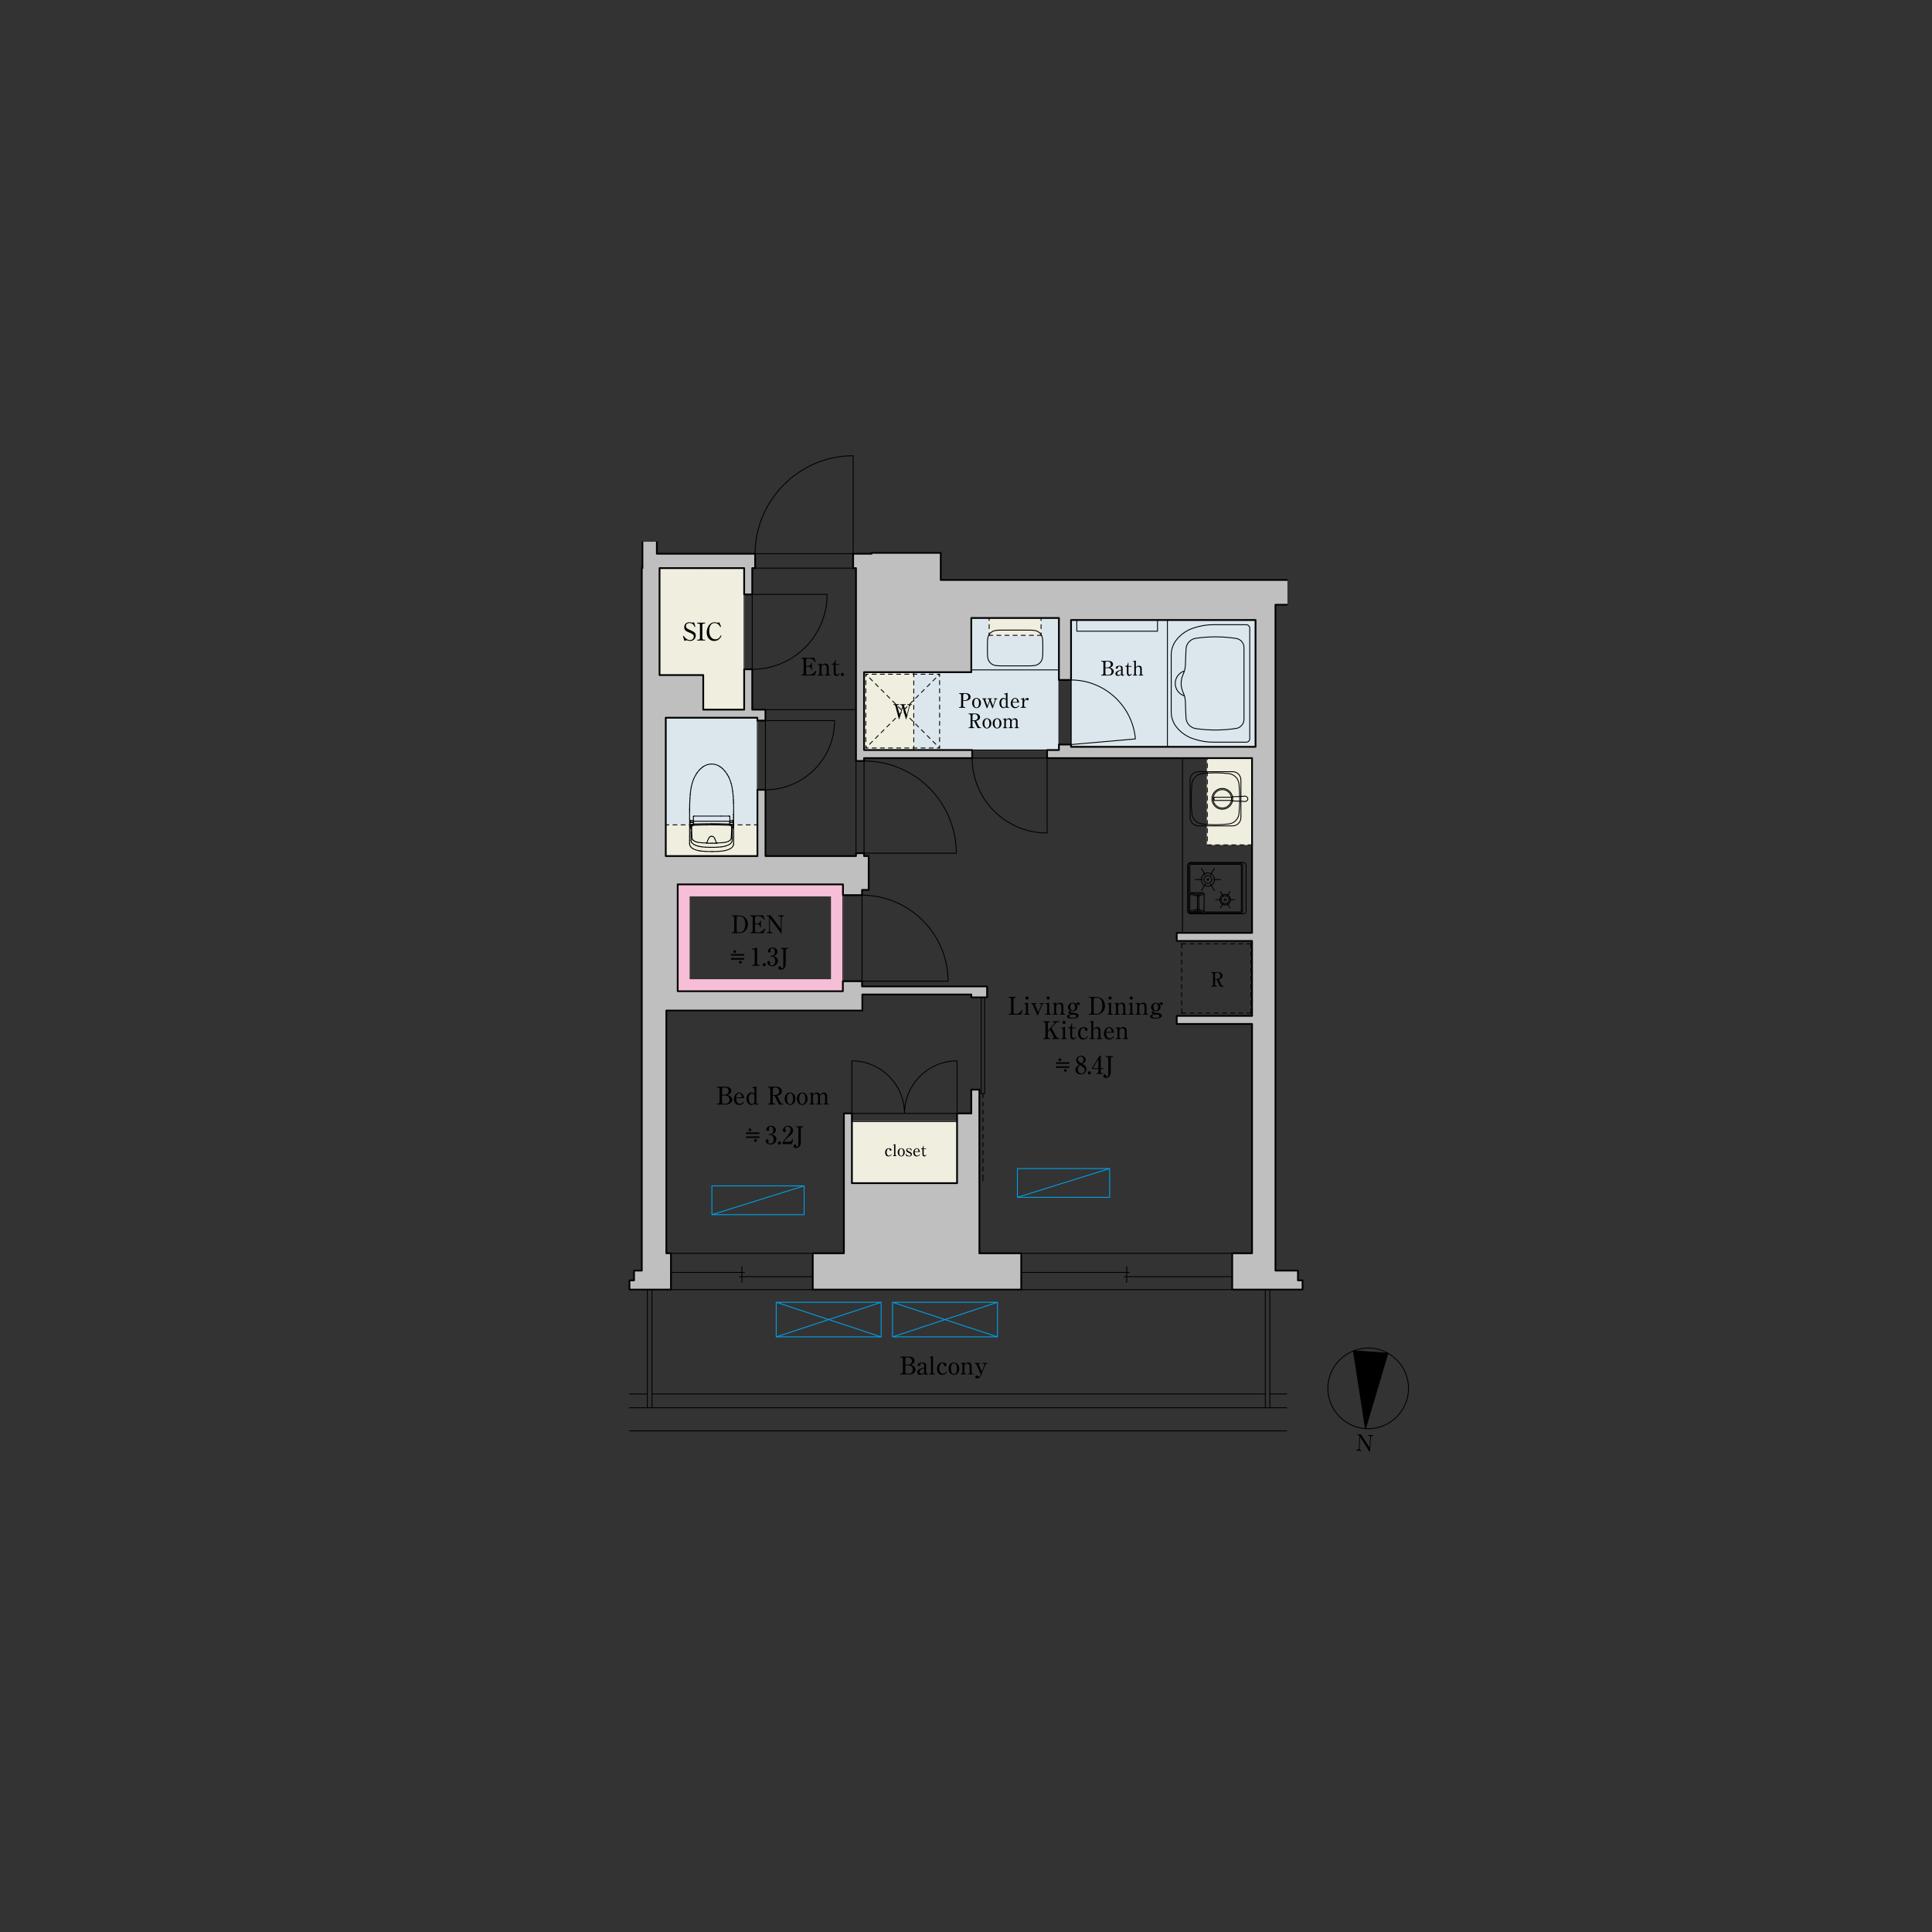 <?xml version="1.0" encoding="UTF-8"?>
<svg id="a" data-name="間取り" xmlns="http://www.w3.org/2000/svg" xmlns:xlink="http://www.w3.org/1999/xlink" viewBox="0 0 950 950">
  <rect x="0" y="0" width="950" height="950" fill="#333333" stroke="none"/>
  <defs>
    <style>
      .c {
        stroke-dashoffset: .46px;
      }

      .c, .d, .e, .f, .g, .h, .i, .j, .k, .l, .m, .n, .o, .p, .q, .r, .s {
        fill: none;
      }

      .c, .d, .e, .f, .g, .i, .j, .l, .m, .n, .o, .p, .q, .r, .s {
        stroke-linecap: round;
        stroke-linejoin: round;
      }

      .c, .d, .e, .f, .g, .i, .j, .l, .m, .n, .o, .p, .r, .s {
        stroke-width: .43px;
      }

      .c, .d, .e, .f, .i, .l, .m, .n, .o, .q {
        stroke: #000;
      }

      .c, .d, .f, .i, .l, .m, .n, .o {
        stroke-dasharray: 2 2;
      }

      .d {
        stroke-dashoffset: 0px;
      }

      .f {
        stroke-dashoffset: .86px;
      }

      .g {
        stroke: #00a0e9;
      }

      .i {
        stroke-dashoffset: .24px;
      }

      .j {
        stroke: #f6bfd7;
      }

      .t {
        clip-path: url(#b);
      }

      .k {
        clip-rule: evenodd;
      }

      .u {
        fill: #f6bfd7;
      }

      .u, .v, .w {
        fill-rule: evenodd;
      }

      .l {
        stroke-dashoffset: 1.34px;
      }

      .m {
        stroke-dashoffset: 2px;
      }

      .n {
        stroke-dashoffset: .75px;
      }

      .p {
        stroke: #efeedf;
      }

      .q {
        stroke-width: .86px;
      }

      .r {
        stroke: #dbe7ed;
      }

      .x {
        fill: #efeedf;
      }

      .y {
        fill: #dbe7ed;
      }

      .w {
        fill: #bfbfbf;
      }

      .s {
        stroke: #bfbfbf;
      }
    </style>
    <clipPath id="b">
      <polyline class="k" points="667.17 703.62 675.5 704.19 674.76 715.16 666.43 714.6 667.17 703.62"/>
    </clipPath>
  </defs>
  <g>
    <path class="e" d="M692.61,682.69c0-10.89-8.96-19.84-19.84-19.84s-19.84,8.96-19.84,19.84,8.96,19.84,19.84,19.84,19.84-8.96,19.84-19.84"/>
    <polyline class="v" points="671.43 702.49 682.46 665.38 665.5 664.23 671.43 702.49"/>
    <polygon class="e" points="671.43 702.49 682.46 665.38 665.5 664.23 671.43 702.49 671.43 702.49"/>
    <g class="t">
      <path d="M669.28,705.35l4.15,6.45.34-4.97c.03-.46-.28-.83-.69-.86l-.38-.03.02-.36,2.59.17-.02.36-.35-.02c-.42-.03-.78.26-.82.75l-.46,6.88-.35-.02-4.46-7.1-.38,5.61c-.03.42.22.82.71.86l.35.02-.02.35-2.59-.17.02-.35.35.02c.43.03.78-.27.82-.75l.39-5.72c.01-.22-.1-.82-.74-.86l-.32-.02.02-.36,1.83.12Z"/>
    </g>
  </g>
  <g>
    <path class="u" d="M333.24,434.87v52.53h81.27v-52.53h-81.27M408.84,481.73h-69.93v-41.19h69.93v41.19"/>
    <path class="j" d="M333.24,434.87v52.53h81.27v-52.53h-81.27M408.84,481.73h-69.93v-41.19h69.93v41.19"/>
    <rect class="y" x="526.65" y="304.88" width="90.71" height="62.36"/>
    <rect class="r" x="526.65" y="304.88" width="90.71" height="62.36"/>
    <rect class="y" x="477.61" y="303.88" width="43.09" height="26.65"/>
    <rect class="r" x="477.61" y="303.88" width="43.09" height="26.65"/>
    <rect class="y" x="424.88" y="330.53" width="95.81" height="38.27"/>
    <rect class="r" x="424.88" y="330.53" width="95.81" height="38.27"/>
    <rect class="y" x="327.37" y="352.92" width="45.07" height="68.03"/>
    <rect class="r" x="327.37" y="352.92" width="45.07" height="68.03"/>
    <rect class="x" x="327.37" y="405.59" width="45.07" height="15.36"/>
    <rect class="p" x="327.37" y="405.59" width="45.07" height="15.36"/>
    <rect class="x" x="424.88" y="330.53" width="24.43" height="38.27"/>
    <rect class="p" x="424.88" y="330.53" width="24.43" height="38.27"/>
    <rect class="x" x="344.72" y="279.36" width="21.2" height="69.59"/>
    <rect class="p" x="344.72" y="279.36" width="21.2" height="69.59"/>
    <rect class="x" x="324.31" y="279.36" width="20.41" height="52.58"/>
    <rect class="p" x="324.31" y="279.36" width="20.41" height="52.58"/>
    <rect class="x" x="418.9" y="551.46" width="51.7" height="30.33"/>
    <rect class="p" x="418.9" y="551.46" width="51.7" height="30.33"/>
    <rect class="x" x="486.39" y="303.88" width="25.51" height="8.5"/>
    <rect class="p" x="486.39" y="303.88" width="25.51" height="8.5"/>
    <rect class="x" x="593.66" y="372.77" width="22" height="42.52"/>
    <rect class="p" x="593.66" y="372.77" width="22" height="42.52"/>
    <polyline class="w" points="481.58 535.79 477.61 535.79 477.61 547.49 470.61 547.49 470.61 581.79 418.9 581.79 418.9 547.49 414.96 547.49 414.96 616.26 399.65 616.26 399.65 634.12 502.16 634.12 502.16 616.26 481.58 616.26 481.58 535.79"/>
    <polygon class="s" points="481.58 535.79 477.61 535.79 477.61 547.49 470.61 547.49 470.61 581.79 418.9 581.79 418.9 547.49 414.96 547.49 414.96 616.26 399.65 616.26 399.65 634.12 502.16 634.12 502.16 616.26 481.58 616.26 481.58 535.79 481.58 535.79"/>
    <polyline class="w" points="371.31 272.28 322.98 272.28 322.98 266.61 315.89 266.61 315.89 279.36 315.58 279.36 315.58 624.77 311.77 624.77 311.77 629.58 309.51 629.58 309.51 634.12 329.92 634.12 329.92 616.26 327.65 616.26 327.65 496.92 424.03 496.92 424.03 489.01 477.61 489.01 477.61 490.43 485.37 490.43 485.37 485.04 423.89 485.04 423.89 482.47 414.45 482.47 414.45 487.4 333.24 487.4 333.24 434.87 414.51 434.87 414.51 440.17 423.89 440.17 423.89 437.59 427.15 437.59 427.15 420.95 424.88 420.95 424.88 419.54 420.91 419.54 420.91 420.95 376.41 420.95 376.41 388.36 372.44 388.36 372.44 420.95 327.37 420.95 327.37 352.92 372.41 352.92 372.41 354.34 376.38 354.34 376.38 348.95 369.89 348.95 369.89 329.11 365.92 329.11 365.92 348.95 345.8 348.95 345.8 331.95 344.72 331.95 324.31 331.95 324.31 279.36 344.72 279.36 365.92 279.36 365.92 292.26 369.89 292.26 369.89 279.36 371.31 279.36 371.31 272.28"/>
    <polygon class="s" points="371.31 272.28 322.98 272.28 322.98 266.61 315.89 266.61 315.89 279.36 315.58 279.36 315.58 624.77 311.77 624.77 311.77 629.58 309.51 629.58 309.51 634.12 329.92 634.12 329.92 616.26 327.65 616.26 327.65 496.92 424.03 496.92 424.03 489.01 477.61 489.01 477.61 490.43 485.37 490.43 485.37 485.04 423.89 485.04 423.89 482.47 414.45 482.47 414.45 487.4 333.24 487.4 333.24 434.87 414.51 434.87 414.51 440.17 423.89 440.17 423.89 437.59 427.15 437.59 427.15 420.95 424.88 420.95 424.88 419.54 420.91 419.54 420.91 420.95 376.41 420.95 376.41 388.36 372.44 388.36 372.44 420.95 327.37 420.95 327.37 352.92 372.41 352.92 372.41 354.34 376.38 354.34 376.38 348.95 369.89 348.95 369.89 329.11 365.92 329.11 365.92 348.95 345.8 348.95 345.8 331.95 344.72 331.95 324.31 331.95 324.31 279.36 344.72 279.36 365.92 279.36 365.92 292.26 369.89 292.26 369.89 279.36 371.31 279.36 371.31 272.28 371.31 272.28"/>
    <polyline class="w" points="462.58 271.85 428.57 271.85 428.57 272.28 419.5 272.28 419.5 279.36 420.91 279.36 420.91 374.18 424.88 374.18 424.88 372.77 478.03 372.77 478.03 368.8 424.88 368.8 424.88 330.53 477.61 330.53 477.61 303.88 520.69 303.88 520.69 334.36 526.65 334.36 526.65 304.88 617.36 304.88 617.36 367.24 526.65 367.24 526.65 366.1 520.69 366.1 520.69 368.8 514.88 368.8 514.88 372.77 615.65 372.77 615.65 458.71 578.63 458.71 578.63 462.68 615.65 462.68 615.65 499.53 578.63 499.53 578.63 503.5 615.65 503.5 615.65 616.26 605.9 616.26 605.9 634.12 640.49 634.12 640.49 629.58 638.22 629.58 638.22 624.77 627.16 624.77 627.16 297.36 632.83 297.36 632.83 285.18 462.58 285.18 462.58 271.85"/>
    <polygon class="s" points="462.58 271.85 428.57 271.85 428.57 272.28 419.5 272.28 419.5 279.36 420.91 279.36 420.91 374.18 424.88 374.18 424.88 372.77 478.03 372.77 478.03 368.8 424.88 368.8 424.88 330.53 477.61 330.53 477.61 303.88 520.69 303.88 520.69 334.36 526.65 334.36 526.65 304.88 617.36 304.88 617.36 367.24 526.65 367.24 526.65 366.1 520.69 366.1 520.69 368.8 514.88 368.8 514.88 372.77 615.65 372.77 615.65 458.71 578.63 458.71 578.63 462.68 615.65 462.68 615.65 499.53 578.63 499.53 578.63 503.5 615.65 503.5 615.65 616.26 605.9 616.26 605.9 634.12 640.49 634.12 640.49 629.58 638.22 629.58 638.22 624.77 627.16 624.77 627.16 297.36 632.83 297.36 632.83 285.18 462.58 285.18 462.58 271.85 462.58 271.85"/>
    <path class="q" d="M372.44,388.36h3.97M399.65,634.12v-17.86M372.41,352.92v1.42M376.38,354.34h-3.97M420.91,279.36h-1.42M419.5,279.36v-7.09M371.31,279.36h-1.42M371.31,272.28v7.09M424.88,420.95v-1.42M420.91,419.54h3.97M420.91,420.95v-1.42M424.88,374.18h-3.97M329.92,634.12v-17.86M478.03,368.8v3.97M514.88,372.77v-3.97M376.38,348.95v5.39M424.88,368.8h53.15M526.65,304.88v29.48M526.65,304.88h90.71M617.36,367.24v-62.36M617.36,367.24h-90.71M526.65,366.1v1.13M424.88,372.77v1.42M322.98,272.28v-5.67M315.89,279.36v-12.76M315.89,279.36h-.31M322.98,272.28h48.33M419.5,272.28h9.07M627.16,297.36h5.67M462.58,285.18h170.25M462.58,285.18v-13.32M428.57,271.85h34.02M428.57,271.85v.42M615.65,499.53v-36.85M578.63,503.5v-3.97M578.63,499.53h37.02M578.63,503.5h37.02M424.88,372.77h53.15M424.88,368.8v-38.27M424.88,330.53h52.72M520.69,334.36v-30.47M477.61,303.88h43.09M477.61,330.53v-26.65M578.63,462.68v-3.97M578.63,462.68h37.02M578.63,458.71h37.02M514.88,372.77h100.77M615.65,458.71v-85.95M605.9,634.12v-17.86M502.16,634.12v-17.86M520.69,366.1h5.95M520.69,334.36h5.95M520.69,368.8v-2.69M514.88,368.8h5.81M365.92,329.11h3.97M369.89,292.26h-3.97M420.91,374.18v-94.82M369.89,292.26v-12.9M365.92,292.26v-12.9M324.31,279.36h41.61M324.31,279.36v52.58M324.31,331.95h21.49M345.8,331.95v17.01M327.37,352.92h45.04M369.89,348.95h6.49M369.89,348.95v-19.84M345.8,348.95h20.13M365.92,348.95v-19.84M372.44,420.95v-32.6M376.41,420.95v-32.6M327.37,420.95v-68.03M327.37,420.95h45.07M627.16,624.77v-327.4M627.16,624.77h11.06M640.49,634.12h-34.58M638.22,629.58v-4.82M640.49,629.58h-2.27M640.49,634.12v-4.54M605.9,616.26h9.75M615.65,616.26v-112.76M315.58,624.77v-345.4M309.51,634.12v-4.54M329.92,634.12h-20.41M311.77,629.58h-2.25M315.58,624.77h-3.81M311.77,629.58v-4.82M481.58,535.79v80.48M481.58,616.26h20.58M333.24,487.4v-52.53M333.24,434.87h81.27M414.51,440.17v-5.3M423.89,437.59h3.26M376.41,420.95h44.5M424.88,420.95h2.27M423.89,437.59v2.58M427.15,437.59v-16.64M329.92,616.26h-2.27M327.65,616.26v-119.34M414.96,616.26h-15.31M414.96,616.26v-68.77M399.65,634.12h102.5M477.61,535.79v11.71M470.61,547.49h7M477.61,535.79h3.97M477.61,489.01v1.42M485.37,490.43h-7.77M485.37,485.04v5.39M477.61,489.01h-53.57M485.37,485.04h-61.48M418.9,547.49h-3.94M424.03,496.92v-7.91M423.89,485.04v-2.58M424.03,496.92h-96.38M414.45,487.4v-4.93M414.45,487.4h-81.21M414.51,440.17h9.38M423.89,482.47h-9.44M418.9,547.49v34.3M418.9,581.79h51.7M470.61,547.49v34.3"/>
    <path class="e" d="M622.18,685.43h-301.61M632.68,692.23h-323.17M632.68,703.57h-323.17M309.51,685.43h8.79M632.68,685.43h-8.24"/>
    <line class="o" x1="615.09" y1="498.11" x2="615.09" y2="464.1"/>
    <line class="e" x1="615.09" y1="464.58" x2="615.09" y2="464.1"/>
    <line class="o" x1="615.09" y1="498.11" x2="581.07" y2="498.11"/>
    <line class="e" x1="581.55" y1="498.11" x2="581.07" y2="498.11"/>
    <line class="o" x1="615.09" y1="464.1" x2="581.07" y2="464.1"/>
    <line class="e" x1="581.55" y1="464.1" x2="581.07" y2="464.1"/>
    <line class="o" x1="581.07" y1="498.11" x2="581.07" y2="464.1"/>
    <line class="e" x1="581.07" y1="464.58" x2="581.07" y2="464.1"/>
    <path class="f" d="M462.02,331.52v36.28M425.73,331.52h36.28M462.02,367.8h-36.28"/>
    <path class="l" d="M462.02,331.52l-36.28,36.28M425.73,331.52l36.28,36.28"/>
    <line class="f" x1="425.73" y1="331.52" x2="425.73" y2="367.8"/>
    <path class="e" d="M558.28,363.34l-31.63,2.77M520.69,334.36h5.95v31.75h-5.95v-31.75ZM558.3,363.34h0c-1.43-16.31-15.25-28.98-31.63-28.98M420.91,374.18h3.97v45.35h-3.97v-45.35h0ZM470.24,419.54h-45.35M470.24,419.54h0c0-12.02-4.78-23.57-13.28-32.07-8.5-8.5-20.05-13.28-32.07-13.28M339.08,411.24v-.47M339.08,413.2v1.51M347.98,401.28h-6.46M340.9,404.25h-.54M354.6,401.28h-6.62M358.88,401.55v2.69M360.73,406.44h-.14M339.08,410.77v-.47M339.08,410.3v-.47M341.34,401.28h.09M339.36,404.29h.98M360.75,399.04v.15M360.7,406.43h0M339.1,398.9v.64M358.6,401.28h-.18M358.88,403.8h-17.92M339.1,398.64v.26M360.07,413.06v-.56M339.77,411.39v-.56M340.96,401.55v2.64M360.75,398.9v.15M339.77,410.83v-.56M360.75,399.34v.15M360.73,400.4h-.06M360.72,400.41h-.06M339.12,398.53v.04M360.75,399.63v.15M360.76,413.06v-.82M360.59,406.05v.21M360.75,400.22v.15M360.73,406.42h-.13M360.75,399.78v.15M339.77,411.94v-.56M340.26,411.82v-.05M339.78,413.06v-.56M360.76,413.88v-.82M339.12,396.32l-.02,2.26M360.75,399.49v.15M360.75,400.08v.15M339.77,409.71v-.56M360.63,406.43h0M360.75,399.19v.15M340.25,411.65v-.06M340.27,411.92v-.05M339.09,405.33l.03-2.26M340.27,411.98v-.05M360.76,414.71v-.82M360.69,400.41h0M340.26,411.71v-.05M340.26,411.76v-.05M360.49,404.29h-1.55M359.57,412.03v-.05M341.25,401.28h.09M339.78,412.5v-.56M340.27,411.87v-.05M360.75,399.93v.15M339.08,409.83v-3.3M339.77,410.27v-.56M341.43,401.28h.09M340.28,412.03v-.05M339.41,406.48h0c.02.12.04.24.06.36M357.2,414.05h0c.12-.03.24-.06.35-.1M358.57,405.77l-4.32-.11M349.92,405.02l-4.4.04M360.43,403.58h0s-.03-.05-.05-.07M340.56,405.9h0c-.08.04-.15.1-.21.17M345.6,405.66l-4.32.11M360.48,405.95h0c.01-.24.02-.47.02-.71M360.26,407.18h0c.05-.11.09-.22.12-.34M340.36,406.07h0c-.07.09-.13.2-.16.31M360.5,405.24v-.71M341.2,405.37h0s0-.04,0-.05M345.53,405.06l-4.39.11M360.08,407.48h0s.06-.1.09-.15M359.4,412.69h0c.07-.11.11-.23.14-.35M360.44,406.48h0c0-.11,0-.21-.02-.32M339.51,405.86h0c-.05.09-.08.2-.09.3M342.65,414.05h0c.12.03.24.06.36.08M358.88,403.27h0s0,.06.01.09M360.13,403.46h-.57M360.46,406.21h0c0-.09.01-.18.02-.26M352.34,414.51h.42M359.49,406.07h0c-.06-.07-.13-.13-.21-.17M360.48,404.26h0s0,0,0,.01M360.48,404.27h0s0,0,0,.01M339.37,404.27h0s0,0,0-.01M360.03,405.51h0c-.13-.09-.27-.16-.42-.21M356.84,414.13h0c.12-.03.24-.05.36-.08M358.71,405.17h0s-.03.04-.04.07M341.1,405.05h0s0,.03,0,.05M339.59,407.18h0c.02.05.05.1.08.15M339.37,404.29h0s0,0,0-.01M340.11,407.49l.06,2M359.17,412.99h0c.09-.09.16-.19.23-.3M339.2,394.04h0c-.02.24-.04.48-.05.72M359.59,411.73v-.24M340.89,403.44h0s.05-.04.05-.07M357.55,413.95h0c.24-.08.47-.17.69-.28M340.68,412.99h0s.09.1.14.14M358.8,405.78h0c-.08,0-.15,0-.23-.01M359.28,405.9h0c-.08-.04-.17-.07-.25-.09M339.41,403.58h0s-.03.1-.03.15M360.38,403.51h0s-.05-.03-.08-.04M358.74,405.05h0c.01-.11.02-.23.03-.34M341.2,405.42h0s0,.06,0,.09M359.56,412.19h0c0-.05,0-.1.01-.15M339.37,404.29h0s0,0,0,0M339.67,407.33h0s.06.1.09.15M339.72,403.46h-.09M358.77,404.7v-.49M341.08,404.7h0c0,.11.01.23.03.34M341.28,405.77h0c-.08,0-.15,0-.23.01M358.64,405.52h0s0-.06,0-.09M339.46,403.51h0s-.04.04-.05.07M358.96,403.44h0s.01,0,.02,0M360.47,404.07h0c0,.06,0,.13.01.19M358.68,405.24h0s-.01.05-.02.08M340.24,405.3h0c-.15.05-.29.12-.42.21M339.37,404.26h0c0-.06.01-.13.01-.19M359.56,403.46h-.57M340.28,403.46h-.57M340.87,403.45h0s.01,0,.02,0M340.16,409.49h0c.02.67.05,1.33.08,2M342.3,413.95h0c.12.04.23.07.35.1M340.25,411.49v.06M348.56,412.03h0c-.09.17-.17.33-.25.51M339.13,396.3h0s0,.01,0,.02M351.41,418.72h0c.58-.01,1.16-.03,1.74-.07M360.49,404.29h0s.01,0,.02,0M358.88,404.24h0s.03.06.06.06M339.17,394.68h0s0,.02-.01.02M340.91,404.25h0s.01,0,.02,0M348.9,411.59h0c-.14.12-.25.27-.34.44M360.71,406.42h0s0,0-.01,0M339.88,416.66h0c.2.21.42.39.67.54M358.78,404.22h0s0,.04.02.06M340.34,404.29h0s.05-.02.06-.04M359.75,414.23h0c.1-.15.17-.31.23-.48M339.13,396.36v-.02M360.59,406.27v.07M360.52,404.52v.02M340.43,405.75h0c-.12.06-.23.15-.32.25M347.57,414.59h0s0,0,0,0M360.13,404.38h0c-.2,0-.39-.01-.59-.01M340.93,404.24h0s.01,0,.02-.01M340.96,404.22h0s0-.01,0-.02M360.57,404.11h0s0-.03,0-.05M341,404.32h0s.03-.03.04-.04M352.29,414.59h0s0,0,0,0M358.8,401.36h0s0,0,0,0M339.89,413.81h0c.06.17.15.33.25.48M339.72,404.38h-.12M351.43,414.63h.27M350.67,418.73h.74M351.98,414.62h-.28M356.44,418.25h0c.52-.11,1.03-.25,1.53-.43M360.59,405.43v.13M352.3,414.58h0s0,0,0,0M349.3,414.63h.62M339.27,404.01v.05M341.21,415.23h0c.25.15.51.28.78.38M359.03,405.64h0c-.14-.02-.27-.03-.41-.03M339.11,398.61h0M351.34,416.63h0c.55-.01,1.1-.03,1.65-.06M339.13,395.51v.74M339.32,404.54v-.02M339.25,403.56v.23M359.3,414.75h0c.17-.15.32-.33.45-.52M358.62,405.61l-4.35-.11M339.13,396.32h0s0-.03,0-.04M349.92,416.64h.71M340.9,404.35h0s.01,0,.02,0M358.92,404.35h0s.01,0,.02,0M339.13,396.36v1.08M352.34,414.52h0s0,0,0-.01M360.75,414.98h0c0-.09.01-.18.01-.27M360.45,404.42h0s-.06-.02-.09-.03M360.52,404.52v-.02M339.78,406.91h0c-.01.19-.02.38-.02.57M345.21,416.43h0c.55.06,1.1.11,1.64.14M358.9,404.35h0s.01,0,.02,0M352.32,414.56h0s0,0,0-.01M360.52,404.54h0s0,0,0,0M360.01,387.33h0c-.13-.71-.29-1.41-.49-2.1M360.66,406.43h0s0,0,0,0M339.18,394.66h0s0,.01-.01.02M339.39,404.42h0s-.04.04-.05.07M347.09,414.5h.42M356.5,379.26h0c-.18-.23-.37-.44-.57-.66M359.57,411.98v-.25M355.93,378.6h0c-.2-.21-.4-.42-.61-.62M352.31,414.58h0s0,0,0,0M341.2,405.42h0s0-.04,0-.05M360.7,394.76h0s0,0,0,0"/>
    <path class="e" d="M339.34,404.49h0s0,0,0,0M354.25,405.66h0c-2.88-.05-5.76-.05-8.65,0M339.31,404.26h0s.01.01.02.02M341.19,405.32h0s-.01-.05-.02-.08M339.39,403.73v.15M357.62,380.84h0c-.34-.55-.71-1.08-1.12-1.57M341.21,405.52h0s0,.06.02.09M347.51,414.49h0s0,.02,0,.03M341.17,405.24h0s-.02-.05-.04-.07M344.25,414.33h0c.42.04.83.08,1.25.1M341.31,417.6h0c.34.15.69.28,1.05.39M351.98,414.62h0c.09,0,.19,0,.28-.02M339.38,404.07v-.19M359.6,411.49h0c.03-.67.06-1.33.08-2M350.54,414.63h.62M340.31,412.34h0c.03.12.07.24.14.35M359.42,405.75h0c-.12-.06-.25-.1-.39-.11M339.32,404.55h0s0,0,0-.01M339.82,405.51h0c-.13.09-.23.21-.3.35M339.62,403.46h0s-.06,0-.09.01M359.61,405.3h0c-.14-.05-.29-.08-.44-.09M345.5,414.43h0c.53.03,1.06.06,1.58.07M349.18,418.73h.74M360.58,404.06v-.05M360.59,405.81v-.25M339.3,404.24h0s0,.02.01.02M360.36,404.39h0s-.08,0-.11,0M360.08,409.99v-2.51M360.54,404.27h0s0-.02.01-.02M358.87,401.46h0s-.04-.07-.06-.09M340.29,412.19h0c0,.05.01.1.02.15M340.82,405.81h0c-.09.02-.17.05-.25.09M339.32,404.55h0s0,0,0,0c0,0,0,0,0,0M345.19,377.41h0c-.23.18-.44.38-.65.58M339.11,398.56h0M360.76,412.23v-5.77M360.07,412.5v-2.51M352.34,414.48l-.39-.98M341.04,401.37h0s-.06.08-.07.13M360.59,406.41v.02M358.05,401.28h.37M360.59,406.05v-.25M358.79,401.35h0c-.05-.05-.12-.08-.19-.08M339.37,405.95h0c0,.09.01.18.02.26M346.7,418.65h0c.58.03,1.16.05,1.74.07M357.68,401.28h.37M347.82,375.99h0c-.68.21-1.33.51-1.93.9M346.86,416.57h0c.55.03,1.1.05,1.65.06M339.77,408.32v.84M358.82,383.2h0c-.17-.41-.35-.81-.55-1.21M347.9,413.5l-.39.98M354.6,401.28h3.08M360.59,405.3l.03-2.41M360.63,402.89l.03-2.41M360.75,403.42v-2.98M360.75,406.4v-2.98M339.77,407.48v.84M339.09,399.54v2.9M348.44,418.72h.74M339.11,398.57h0s0,.01,0,.02M360.44,406.48h0c.01-.09.02-.17.03-.26M343.35,379.26h0c-.2.25-.4.51-.59.77M360.46,403.88v.19M358.72,405.16h0s0-.01,0-.02M360.75,400.44h0s-.01-.03-.03-.03M360.28,389.07h0c-.07-.58-.16-1.16-.27-1.74M339.13,396.26h0M360.41,416.07h0c.15-.25.26-.54.31-.83M354.88,418.5h0c.53-.06,1.05-.15,1.57-.25M340.33,385.23h0c-.19.69-.36,1.39-.49,2.09M352.99,416.57h0c.55-.03,1.1-.08,1.64-.14M358.87,404.34h0s.02,0,.03.01M345.58,405.5l-4.35.11M358.95,404.35h.59M347.55,414.59h0s0,0,0,0M360.73,400.4h0s.01,0,.02,0c0,0,0-.01,0-.02M358.88,401.5h0s0-.03-.01-.05M360.06,406.91h0c-.01-.19-.05-.38-.12-.55M360.67,394.68h0s0,0,0-.01M360.64,406.42h0s0,0-.01,0M344.2,418.4h0c.25.04.51.07.77.1M354.66,377.41h0c-.23-.18-.46-.36-.71-.51M339.16,394.7h0s-.01.04-.01.05M341.99,415.62h0c.27.11.54.21.82.3M352.33,414.55h0s0,0,0,0M343.4,416.09h0c.2.05.4.1.6.14M348.15,414.62h-.28M352.34,414.5h0s0,0,0-.01M360.66,400.38h0s0,.03,0,.04M360.07,413.15v-.09M360.24,404.38h-.11M359.52,385.24h0c-.2-.69-.43-1.37-.7-2.03M340.31,404.36h.59M339.78,413.27h0c0,.18.05.36.11.53M349.92,375.68h0c-.71,0-1.42.11-2.1.32M360.46,403.88v-.15M339.47,406.83h0c.03.12.07.23.12.34M340.85,403.45h-.57M341.13,405.17h0c-.15,0-.3.02-.45.03M358.24,413.66h0c.22-.11.43-.25.63-.4M358.73,405.14h0s0-.03,0-.04M339.15,394.76l-.02.74M359.03,405.81h0c-.08-.02-.15-.03-.23-.03M359.68,409.49l.06-2M358.71,405.17h0s0-.01.01-.02M339.33,404.53v.71M358.71,405.17l-4.39-.11M360.46,403.73h0c0-.05-.01-.1-.03-.15M359.75,407.08h0c0-.12,0-.24-.02-.35M358.65,405.37h0s0,.04,0,.05M339.38,406.21h0c0,.09.02.18.03.26M359.73,406.73h0c-.01-.12-.04-.23-.07-.35M354.32,405.06l-4.4-.04M341.11,405.09h0s0,.03,0,.04M340.55,417.2h0c.24.15.5.29.76.4M360.22,403.46h-.09M359.74,407.44h0c0-.12,0-.24,0-.36M360.59,403.78v-.23M358.98,403.45h0s.01,0,.02,0M358.74,405.09h0s0-.03,0-.05M359.54,412.34h0s.02-.1.02-.15M360.37,406.83h0c.03-.12.05-.24.06-.36M358.87,413.26h0c.05-.04.1-.09.15-.13M340.12,406.73h0c-.01.12-.02.24-.02.35M340.85,403.45h0s.01,0,.02,0M340.19,406.38h0c-.03.11-.06.23-.07.35M341.06,404.22v.49M357.14,415.88h0c.28-.09.55-.19.82-.31M341.12,405.16h0s0,.01.01.02M340.1,407.08h0c0,.12,0,.24,0,.36M359.65,406.38h0c-.03-.11-.09-.22-.16-.31M340.82,413.13h0s.1.09.15.13M360.18,407.33h0s.06-.1.08-.15M340.98,413.26h0c.19.16.41.29.63.4M340.95,403.37h0s.01-.06.01-.09M359.17,405.21h0c-.15-.02-.3-.03-.45-.03M340.25,411.54v.06M339.34,405.24h0c0,.24.01.47.02.71M340.14,414.29h0c.14.2.3.37.48.53M341.12,405.14h0s0,.01,0,.02M340.28,412.03h0c0,.05,0,.1.01.15M343.01,414.13h0c.41.09.82.15,1.24.2M355.6,414.33h0c.42-.04.83-.11,1.24-.2M359.02,413.13h0s.1-.09.14-.14M360.31,403.47h0s-.06,0-.09-.01M352.31,414.57h0s0,0,0,0M342.23,380.84h0c-.23.38-.45.76-.65,1.16M357.97,417.82h0c.34-.12.68-.27,1-.43M355.9,416.22h0c.21-.05.42-.1.62-.15M352.29,414.59h0s0,0,0,0M360.64,393.65v-.39M339.13,396.26h0s0,0,0,0M347.56,414.59h0s0,0,0,0M347.54,414.58h0s0,0,0,0M360.51,404.5h0s0,0,0,0M341.04,404.28h0s.02-.04.02-.06M339.28,404.18h0s0,.04.01.06M355.27,416.34h0c.21-.03.42-.07.63-.12M352.27,414.59h0s0,0,0,0M359.94,406.36h0c-.05-.13-.12-.25-.21-.35M342.36,417.98h0c.36.11.72.2,1.08.28M340.92,404.35h0s.01,0,.02,0M347.51,414.52h0s0,.02.01.03M347.58,414.6h0c.09.01.19.02.28.02M360.73,406.42h0s.01,0,.02,0c0,0,0-.01,0-.02M360.69,394.71h0s0-.02,0-.02M347.55,414.58h0s0,0,0,0M339.11,398.57h0s0,0,0-.01M339.48,404.39h0s-.06.01-.08.03M360.58,404.01h0c0-.08,0-.15,0-.23M339.11,398.6h0M358.74,415.17h0c.2-.12.38-.26.56-.42M340.62,414.82h0c.18.15.38.29.59.42M354.27,405.5h0c-2.9-.05-5.8-.05-8.7,0M347.58,414.59h0s0,0,0,0M360.59,406.34h0s0,.05,0,.07M352.34,414.51h0s0,0,0-.01M339.34,404.5v.02M351.16,414.63h.27M360.59,406.43h0s.01,0,.02,0M360.53,391.71l-.07-.88M349.22,416.64h.71M339.78,413.06v.1M339.31,391.8h0c-.02.33-.04.65-.06.98M339.78,413.16h0s0,.07,0,.1M352.28,414.59h0s0,0,0,0M339.08,414.71h0c0,.1,0,.19.01.28M341.58,381.99h0c-.2.39-.39.8-.55,1.21M339.41,416.02h0c.13.23.29.45.48.64M351.94,413.5h0c-.13-.33-.27-.65-.41-.97M339.38,390.82h0c-.03.33-.05.65-.08.98M339.13,396.34h0s0-.01,0-.02M360.08,407.48h0c0-.19,0-.38-.02-.57M343.92,378.6h0c-.2.21-.39.43-.57.66M360.66,400.42v.03M360.5,404.29h0s.01,0,.02,0M353.15,418.65h0c.58-.03,1.15-.08,1.73-.15M339.26,403.78h0c0,.08,0,.15,0,.23M350.44,411.29h0c-.17-.06-.34-.09-.51-.09M360.69,394.72h0s0,0,0,0"/>
    <path class="e" d="M340.11,406h0c-.09.11-.16.22-.21.35M339.13,396.36v-.05M354.63,416.43h0c.21-.03.42-.05.64-.09M360.33,405.86h0c-.07-.14-.17-.26-.3-.35M359.74,406h0c-.09-.11-.2-.19-.32-.25M348.41,414.63h.27M339.9,406.36h0c-.07.18-.11.36-.12.55M356.53,416.07h0c.21-.06.41-.12.61-.19M360.59,405.3v.13M360.7,394.76h0s0-.02,0-.03M339.33,404.28h0s0,0,.02,0M339.22,393.41l-.02.63M360.66,400.45v.03M348.51,416.63h.71M360.52,404.28h0s.01-.01.02-.02M345.89,376.89h0c-.24.16-.48.33-.7.51M339.84,387.33h0c-.11.58-.2,1.16-.27,1.74M344.97,418.5h0c.57.07,1.15.12,1.73.15M357.96,415.57h0c.27-.11.53-.25.78-.4M360.62,393.26l-.02-.34M339.09,414.99h0c0,.09.02.19.04.28M347.53,414.57h0s0,0,0,0M340.95,404.35h0s.02,0,.03-.01M352.26,414.6h0s0,0,0,0M341.04,401.36h0s0,0,0,0M344.6,416.34h0c.2.03.41.06.61.08M360.61,392.92l-.02-.33M360.73,396.31v-.78M348.15,414.62h.27M360.55,404.24h0s.01-.04.02-.06M360.46,390.82h0c-.05-.58-.11-1.17-.19-1.75M350.89,411.55h0c-.14-.11-.29-.2-.46-.26M360.48,404.29h0s0,0,0,0M340.68,405.21h0c-.15.02-.3.05-.44.09M341.05,405.78h0c-.08,0-.15.02-.23.03M358.88,401.55h0s0-.03,0-.05M352.76,414.5h0c.53-.01,1.06-.04,1.58-.07M341.03,383.2h0c-.27.66-.51,1.34-.7,2.03M360.69,394.73h0s0,0,0,0M358.84,404.32h0s.02.01.03.02M340.45,412.69h0c.07.11.14.21.23.3M341.05,401.35h0s0,0,0,0M339.43,406.16h0c-.01.11-.02.21-.02.32M349.38,411.3h0c-.17.07-.34.17-.48.29M353.95,376.89h0c-.6-.39-1.25-.69-1.93-.9M358.66,405.32h0s0,.04,0,.05M360.53,404.55h0s0,0,0,0c0,0,0,0,0,0M341.23,405.61h0c-.14,0-.27.01-.41.03M358.62,405.61h0s.02-.06.02-.09M354.35,414.43h0c.42-.03.84-.06,1.25-.1M341.61,413.66h0c.22.11.46.21.69.28M351.53,412.53h0c-.08-.18-.17-.36-.26-.54M344.53,377.98h0c-.21.2-.42.41-.61.62M360.75,397.83v-1.06M360.42,406.16h0c-.01-.11-.04-.21-.09-.3M339.15,394.76h0s0,0,0,0M358.9,403.37h0s.03.06.05.07M340.98,404.34h0s.02-.01.03-.02M360.72,415.24h0c.02-.09.03-.18.04-.27M360.56,404.18h0s0-.04,0-.06M339.53,403.48h0s-.05.02-.07.04M340.97,401.5h0s0,.03,0,.05M349.92,418.74h.74M339.57,389.07h0c-.07.58-.13,1.17-.19,1.75M355.31,377.98h0c-.21-.2-.43-.39-.65-.58M358.8,404.28h0s.02.03.04.04M339.34,404.29h0s.01,0,.02,0M343.44,418.26h0c.25.05.51.1.76.14M352.33,414.55h0s0,0,0,0M340.82,405.64h0c-.14.02-.27.05-.39.11M348.68,414.63h.62M341.25,401.28h0c-.07,0-.14.03-.19.08M360.75,398.9v-1.06M360.07,413.24h0s0-.06,0-.09M360.69,400.41h0s0,0,.01,0M347.53,414.57h0s0,0,0,0M349.92,411.2h0c-.19,0-.37.03-.55.1M359.97,413.75h0c.05-.17.08-.34.09-.52M360.72,395.54l-.02-.78M360.66,406.43h0s0,0,0,0M360.68,394.68h0s0,0,0,0M358.27,381.99h0c-.2-.39-.42-.78-.65-1.16M360.6,406.44h0s0,.01,0,.02M339.27,404.06h0s0,.03,0,.05M340.95,404.23h0s0,0,0,0M352.02,375.99h0c-.68-.21-1.39-.32-2.1-.32M360.66,394.66h0c0-.2,0-.39-.01-.59M350.63,416.64h.71M340.31,404.36h0c-.2,0-.39,0-.59.01M358.97,417.39h0c.32-.17.62-.37.88-.62M347.52,414.55h0s0,0,0,0M342.81,415.91h0c.2.06.39.12.59.17M360.51,404.49h0s-.03-.05-.06-.07M339.27,404.11h0s0,.04,0,.06M339.13,415.27h0c.05.26.14.51.27.75M347.52,414.56h0s0,0,0,0M339.25,392.78l-.03.63M339.11,396.25h0s0,.02.02.03M360.59,392.59h0c-.02-.29-.04-.59-.06-.88M349.92,414.63h.62M344,416.23h0c.2.04.4.08.61.11M351.27,412h0c-.09-.17-.22-.33-.37-.45M360.68,394.69h0s0,0,0,0M360.76,406.46h0s-.01-.03-.03-.03M360.65,394.04v-.39M339.11,398.61h0s-.02.01-.02.03M339.6,404.38h0s-.08,0-.12.01M359.85,416.77h0c.22-.2.4-.44.56-.69M342.76,380.03h0c-.19.26-.36.53-.53.81M352.33,414.54h0s0,0,0-.01M348.32,412.53h0c-.14.32-.28.64-.41.97M339.12,397.44v1.08M339.09,406.53v-1.2M339.08,413.2v-1.96M360.74,396.77v-.45M339.11,403.07l-.02-.64M372.41,388.36h3.97v-34.02h-3.97v34.02h0ZM410.4,354.34h-34.02M376.38,388.36h0c9.02,0,17.68-3.59,24.05-9.96,6.38-6.38,9.96-15.03,9.96-24.05"/>
    <line class="c" x1="372.44" y1="405.59" x2="327.37" y2="405.59"/>
    <path class="e" d="M482.48,490.43h1.7v47.34h-1.7v-47.34ZM399.65,616.26h-69.73M329.92,634.12h69.73M329.92,625.67h36.14M399.65,627.77h-36.14M364.79,630.6v-7.77M371.31,272.28h48.19v7.09h-48.19v-7.09ZM419.5,224.09v48.19M419.5,224.09h0c-26.44,0-48.19,21.75-48.19,48.19M624.44,634.12v58.11M622.18,634.12v58.11M526.65,304.88h90.71M529.48,304.88h39.68M529.48,310.38v-5.5M569.17,304.88v5.5M569.17,310.38h-39.68M587.98,313.85h0c-2.63.41-4.64,2.61-4.8,5.27M607.84,313.93h0c-6.58-1.01-13.27-1.03-19.86-.08M611.69,318.41h0c0-2.23-1.65-4.15-3.85-4.48M611.69,318.41v35.29M581.8,331.54h0c-1.35,2.86-1.35,6.17,0,9.03M575.91,350.09v-28.06M614.52,363.24v-54.37M582.11,330.03h0c-2.53.92-4.22,3.33-4.22,6.02s1.69,5.1,4.22,6.02M581.8,331.54h0c.67-1.43,1.04-2.98,1.08-4.56M583.18,319.12h0c-.13,2.62-.23,5.24-.3,7.86M578.28,314.9h0c-1.54,2.06-2.37,4.56-2.37,7.13M587.29,308.68h0c-3.59,1.06-6.75,3.24-9.01,6.22M596.61,307.17h0c-3.16,0-6.31.51-9.31,1.51M596.61,307.17h16.21M614.52,308.87h0c0-.93-.77-1.7-1.7-1.7M583.18,352.99h0c.16,2.66,2.16,4.86,4.8,5.27M587.98,358.26h0c6.59.96,13.28.93,19.86-.08M607.84,358.19h0c2.21-.34,3.85-2.25,3.85-4.48M582.88,345.13h0c-.04-1.58-.41-3.13-1.08-4.56M582.88,345.13h0c.06,2.62.16,5.24.3,7.86M575.91,350.09h0c0,2.57.83,5.07,2.37,7.13M578.28,357.22h0c2.26,2.98,5.42,5.16,9.01,6.22M587.29,363.43h0c3,1,6.15,1.51,9.31,1.51M596.61,364.94h16.21M612.82,364.94h0c.45,0,.88-.18,1.2-.5.32-.32.5-.75.5-1.2M617.36,304.88v62.36M526.65,367.24v-62.36M617.36,367.24h-90.71M574.04,367.24v-62.36M478.03,368.8v3.97h36.85v-3.97h-36.85ZM514.88,409.62v-36.85M478.03,372.77h0c0,9.77,3.89,19.15,10.79,26.06,6.91,6.91,16.29,10.79,26.06,10.79"/>
    <line class="o" x1="449.32" y1="368.8" x2="449.32" y2="330.53"/>
    <path class="e" d="M449.32,331.01v-.48M376.41,348.95h44.5M605.9,616.26h-103.75M502.16,634.12h103.75M502.16,625.67h53.15M605.9,627.77h-53.15M554.03,630.6v-7.77M365.92,329.11h3.97v-36.85h-3.97v36.85h0ZM406.74,292.26h-36.85M369.89,329.11h0c9.77,0,19.15-3.88,26.06-10.79,6.91-6.91,10.79-16.29,10.79-26.06"/>
    <line class="o" x1="483.33" y1="537.77" x2="483.33" y2="580.57"/>
    <path class="e" d="M483.33,580.09v.48M320.57,634.12v58.11M318.3,634.12v58.11M414.51,440.17h9.38v42.29h-9.38v-42.29h0ZM466.18,482.47h-42.29M466.18,482.47h0c0-23.2-19.09-42.29-42.29-42.29M418.9,551.46v-3.97h51.7v3.97h-51.7ZM470.61,547.49v-25.85M470.61,521.64h0c-14.18,0-25.85,11.67-25.85,25.85M418.9,547.49v-25.85M444.75,547.49h0c0-14.18-11.67-25.85-25.85-25.85M477.61,329.4h43.09M499.15,309.84h-6.93M492.22,309.84h0c-.84,0-1.68.05-2.52.14M489.7,309.98h0c-2.11.23-3.79,1.91-4.02,4.02M485.68,314h0c-.09.83-.14,1.67-.14,2.51M485.54,316.51v4.23M485.54,320.74h0c0,.84.05,1.68.14,2.51M485.68,323.25h0c.23,2.11,1.91,3.79,4.02,4.02M489.7,327.27h0c.84.09,1.68.14,2.52.14M492.22,327.41h13.87M506.08,327.41h0c.84,0,1.68-.05,2.52-.14M508.6,327.27h0c2.11-.23,3.79-1.91,4.02-4.02M512.62,323.25h0c.09-.83.14-1.67.14-2.51M512.76,320.74v-4.23M512.76,316.51h0c0-.84-.05-1.68-.14-2.51M512.62,314h0c-.23-2.11-1.91-3.79-4.02-4.02M508.6,309.98h0c-.84-.09-1.68-.14-2.52-.14M506.08,309.84h-6.93"/>
    <line class="n" x1="486.39" y1="303.88" x2="486.39" y2="312.39"/>
    <line class="i" x1="486.39" y1="312.39" x2="511.91" y2="312.39"/>
    <line class="n" x1="511.91" y1="312.39" x2="511.91" y2="303.88"/>
    <line class="d" x1="615.65" y1="415.46" x2="593.66" y2="415.46"/>
    <line class="m" x1="593.66" y1="415.46" x2="593.66" y2="372.94"/>
    <path class="e" d="M581.47,458.71v-85.77M589.23,406.1h16.84c.27,0,.54-.03.8-.08.26-.05.52-.13.77-.23.25-.1.48-.23.71-.38.22-.15.43-.32.62-.51.19-.19.36-.4.51-.62s.28-.46.38-.71c.1-.25.18-.5.23-.77.05-.26.08-.53.08-.8v-18.48c0-.54-.11-1.07-.31-1.56-.2-.5-.5-.95-.88-1.32-.38-.38-.83-.68-1.32-.88-.49-.21-1.03-.31-1.56-.31h-16.84c-.54,0-1.07.11-1.56.31-.49.21-.94.51-1.32.88-.38.38-.68.83-.89,1.32-.2.5-.31,1.03-.31,1.56v18.48c0,.54.11,1.07.31,1.56.2.5.51.95.89,1.32.38.38.83.68,1.32.88.5.21,1.03.31,1.56.31M604.27,405.15h0c2.66-.31,4.76-2.48,4.99-5.15M609.25,400h0c.41-4.8.41-9.64,0-14.44M609.25,385.56h0c-.23-2.67-2.32-4.84-4.99-5.15M604.27,380.41h0c-2.2-.26-4.4-.39-6.61-.39M597.65,380.02h0c-2.21,0-4.42.13-6.61.39M591.04,380.41h0c-2.66.31-4.76,2.48-4.99,5.15M586.06,385.56h0c-.41,4.8-.41,9.64,0,14.44M586.06,400h0c.23,2.67,2.32,4.84,4.99,5.15M591.04,405.15h0c2.19.26,4.4.39,6.61.39M597.65,405.53h0c2.21,0,4.42-.13,6.61-.39M597.14,392.08h0c-.28.44-.28,1.01,0,1.45M606.48,393.88l2.63.05M609.12,391.67l-2.63.05M612.07,391.47h0c-.05,0-.11,0-.16,0M612.07,394.13h0c.09,0,.17,0,.26-.02M613.46,393.31h0c.18-.31.18-.7,0-1.01M612.33,394.11h0c.48-.09.89-.39,1.14-.8M613.46,392.3h0c-.25-.42-.66-.71-1.14-.8M612.33,391.49h0c-.09-.02-.17-.02-.26-.02M611.91,394.12h0c-.93-.11-1.86-.17-2.8-.19M611.91,394.12h0c.05,0,.11,0,.16,0M609.12,391.67h0c.94-.02,1.87-.08,2.8-.19M606.28,391.87h0c-.21.6-.21,1.25,0,1.86M606.28,393.73h0c.03.09.12.15.21.15M606.48,391.72h0c-.09,0-.18.06-.21.15M597.2,393.6h9.03M597.2,392.01h9.03M596.76,392.45h0c0,.12-.01.24-.01.35M596.76,393.16h0c0,.24.2.44.44.44M597.2,392.01h0c-.24,0-.44.2-.44.44M596.75,392.8h0c0,.12,0,.24.01.35M606.17,392.8c0-2.81-2.32-5.13-5.13-5.13s-5.13,2.32-5.13,5.13,2.32,5.13,5.13,5.13,5.13-2.32,5.13-5.13M605.58,392.8c0-2.49-2.05-4.54-4.54-4.54s-4.53,2.05-4.53,4.54,2.05,4.54,4.53,4.54,4.54-2.05,4.54-4.54M588.91,447.86l-2.88.61h4.86M588.8,447.14l-3.78.79M588.91,439.8l-2.88-.61M585.64,438.97h5.72M610.22,424.46h-24.88M609.79,425h-24.12M585.35,424.1h26.03M585.35,448.98h24.88M611.38,449.34h-26.03,26.03M584.38,436.74v11.27M584.01,448.01v-11.27M584.38,425.43v11.3M584.01,436.74v-11.3M585.06,425.61v12.78M585.02,439.73v8.21M612.71,448.01v-22.57M610.4,447.83v-22.21M612.71,425.43v22.57M611.01,448.22v-22.97M591.46,438.97l-2.34.79M588.8,447.14l.36-.04.32.07M588.91,447.86l-.11-.72M588.91,447.86h.14M591.72,447.94l-2.23-.76M590.89,448.48l-1.84-.61M588.91,439.8l-.11.72M589.49,440.48l2.56-.86h.04M589.13,439.76l-.22.04M588.8,440.52l.36.04.32-.07M588.8,440.52l-3.78-.79M592.08,439.62v8.32M589.49,440.48v6.7M588.8,447.14v-6.63M592.76,448.44h17.03M591.72,447.94h.36M591.11,448.48h0c.15.01.3-.04.42-.14.12-.1.18-.24.19-.4M591.11,448.48h-.22M592.08,447.94h0c.06.31.36.53.68.5M585.38,448.48h0c.21.05.43.05.65,0M585.02,447.94h0c-.03.24.12.47.36.54M584.38,448.01h0c0,.53.44.96.97.97M584.01,448.01h0c.02.72.61,1.31,1.33,1.33M589.06,447.86h0c.27-.12.44-.39.43-.68M592.08,439.62h0c0-.18-.09-.35-.22-.48-.14-.12-.31-.18-.5-.17M589.49,440.48h0c0-.28-.13-.55-.36-.72M585.35,439.19h0c-.22.09-.35.31-.32.54M586.03,439.19h0c-.23-.05-.46-.05-.68,0M585.06,438.39h0c.02.31.27.56.58.58M585.67,425h0c-.17-.01-.33.05-.45.17-.12.12-.18.28-.17.45M585.35,424.46h0c-.28,0-.54.12-.72.33-.18.2-.28.48-.25.75M585.35,424.1h0c-.72.04-1.29.62-1.33,1.33M612.71,425.43h0c-.02-.72-.61-1.31-1.33-1.33M611.01,425.25h0c-.1-.39-.41-.69-.79-.79M610.4,425.61h0c.01-.17-.05-.33-.17-.45-.12-.12-.28-.18-.45-.17M611.38,449.34h0c.72-.02,1.31-.61,1.33-1.33M610.22,448.98h0c.39-.1.69-.41.79-.79M609.79,448.44h0c.17.01.33-.05.45-.17.12-.12.18-.28.17-.45M592.61,434.79l-1.83,3.15M595.87,432.49c0-1.05-.87-1.92-1.92-1.92s-1.92.87-1.92,1.92.87,1.92,1.92,1.92,1.92-.87,1.92-1.92M597.22,432.49c0-1.79-1.48-3.27-3.27-3.27s-3.27,1.48-3.27,3.27,1.48,3.27,3.27,3.27,3.27-1.48,3.27-3.27M594.37,432.49c0-.23-.19-.42-.42-.42s-.42.19-.42.42.19.42.42.42.42-.19.42-.42M595.29,434.79l1.83,3.15M592.61,430.19l-1.83-3.15M595.29,430.19l1.83-3.15M600.25,432.47h-3.6M587.65,432.47h3.6M605.09,442.39c0-1.45-1.2-2.65-2.65-2.65s-2.65,1.2-2.65,2.65,1.2,2.65,2.65,2.65,2.65-1.2,2.65-2.65M602.96,442.39c0-.28-.23-.52-.52-.52s-.52.23-.52.52.23.51.52.51.52-.23.52-.51M604.4,442.39c0-1.07-.88-1.95-1.95-1.95s-1.95.88-1.95,1.95.88,1.95,1.95,1.95,1.95-.88,1.95-1.95M604.77,446.42l-1.2-2.09M600.12,446.42l1.21-2.09M604.77,438.36l-1.2,2.09M600.12,438.36l1.21,2.09M607.09,442.39h-2.41M597.8,442.39h2.41"/>
    <path class="g" d="M438.89,640.36h51.59v17.01h-51.59v-17.01ZM438.89,640.36l51.59,17.01M490.48,640.36l-51.59,17.01M500.28,574.59h45.35v14.17h-45.35v-14.17ZM545.64,574.59l-45.35,14.17M350.05,583.1h45.35v14.17h-45.35v-14.17ZM395.4,583.1l-45.35,14.17M381.69,640.36h51.59v17.01h-51.59v-17.01ZM381.69,640.36l51.59,17.01M433.28,640.36l-51.59,17.01"/>
    <g>
      <path d="M400.57,332.18h-6.61v-.38h.47c.55,0,.73-.3.73-1.12v-6c0-.53-.31-.86-.8-.86h-.38v-.4h6.41l.78,1.99-.34.18c-.2-.35-.38-.64-.78-.98-.7-.6-1.44-.79-2.06-.79h-.89c-.42,0-.75.29-.75.74v2.9h1.16c.56,0,1.33-.44,1.33-1.25v-.25h.4v3.39h-.4v-.34c0-.59-.52-1.18-1.15-1.18h-1.34v3.25c0,.32.29.7.75.7h1.01c.43,0,1.09-.19,1.7-.61.65-.43,1.03-1.01,1.25-1.32l.34.19-.82,2.12Z"/>
      <path d="M403.93,326.23v.92c.38-.36.95-.88,1.97-.88,1.14,0,1.57.9,1.57,1.62v3.38c0,.28.23.52.5.52h.31v.38h-2.57v-.38h.28c.25,0,.53-.26.53-.6v-3.05c0-.52-.29-1.27-1.14-1.27-.61,0-1.06.34-1.45.85v3.53c0,.26.2.54.49.54h.31v.38h-2.57v-.38h.32c.29,0,.49-.26.49-.55v-3.78c0-.17-.04-.58-.4-.58-.02,0-.22.01-.44.07l-.05-.26,1.83-.47Z"/>
      <path d="M410.9,330.46c0,.5.07,1.26.78,1.26.48,0,.79-.35,1.01-.58l.24.29c-.65.74-1.06.97-1.62.97-1.29,0-1.36-1.24-1.36-1.97v-3.55h-.95v-.38c1.48-.08,1.54-1.5,1.56-2.02h.34v2.02h1.87v.38h-1.87v3.57Z"/>
      <path d="M415,331.64c0,.42-.35.77-.77.77s-.77-.35-.77-.77.35-.77.77-.77.77.34.77.77Z"/>
    </g>
    <g>
      <path d="M471.61,340.84h3.31c1.37,0,2.34.74,2.34,1.87s-1.14,1.88-2.59,1.88h-1.07v2.31c0,.52.28.81.65.81h.38v.31h-3.02v-.31h.37c.4,0,.65-.31.65-.81v-4.94c0-.51-.27-.8-.65-.8h-.37v-.32ZM473.6,344.27h.95c.31,0,.67-.06,1.2-.5.27-.23.42-.65.42-1.07,0-.67-.39-1.53-1.56-1.53h-.35c-.18,0-.65.11-.65.8v2.3Z"/>
      <path d="M482.34,345.69c0,1.76-1.25,2.52-2.16,2.52s-2.16-.76-2.16-2.52,1.23-2.51,2.16-2.51,2.16.77,2.16,2.51ZM478.94,345.69c0,1.01.33,2.21,1.24,2.21s1.24-1.21,1.24-2.21-.33-2.2-1.24-2.2-1.24,1.21-1.24,2.2Z"/>
      <path d="M490.49,343.69h-.19c-.25,0-.42.15-.5.24-.11.12-.18.26-.22.36l-1.39,3.93h-.28l-1.24-3.3-1.2,3.3h-.28l-1.54-4.08c-.08-.2-.22-.44-.46-.44h-.19v-.31h2.06v.31h-.19c-.1,0-.38.1-.38.35,0,.09.04.21.07.29l1,2.68.92-2.54-.14-.38c-.11-.3-.29-.4-.54-.4h-.17v-.31h2.07v.31h-.2c-.2,0-.34.1-.34.31,0,.08.01.15.08.31l1.02,2.71.9-2.56c.05-.13.12-.29.12-.43,0-.11-.06-.33-.33-.33h-.3v-.31h1.82v.31Z"/>
      <path d="M493.61,341.18l1.8-.51v6.51c0,.26.17.54.44.54h.36v.31h-1.58v-.45c-.26.27-.61.64-1.24.64-.9,0-1.96-.84-1.96-2.52s1.04-2.51,1.92-2.51c.34,0,.84.16,1.28.53v-1.83c0-.36-.25-.57-.51-.57-.14,0-.36.06-.44.09l-.07-.23ZM494.64,344.22c-.18-.2-.51-.59-1.06-.59-.6,0-1.26.67-1.26,2.13,0,.83.3,2.05,1.3,2.05.57,0,.9-.47,1.02-.64v-2.94Z"/>
      <path d="M497.88,345.48c0,2.11,1.23,2.24,1.56,2.24.12,0,.83,0,1.48-.86l.23.22c-.23.31-.85,1.13-2.03,1.13s-2.11-.9-2.11-2.33c0-1.59,1.13-2.7,2.15-2.7s1.82.97,1.95,2.29h-3.22ZM500.15,345.16c0-.34-.05-1.63-.96-1.63-.15,0-1.01,0-1.27,1.63h2.23Z"/>
      <path d="M501.93,343.67l1.64-.53v1.34c.78-1.21,1.44-1.29,1.65-1.29.29,0,.62.22.62.6,0,.33-.26.61-.56.61-.22,0-.31-.12-.44-.26-.12-.13-.19-.16-.26-.16-.58,0-1.01,1.2-1.01,1.48v1.72c0,.22.19.53.47.53h.45v.31h-2.62v-.31h.38c.19,0,.53-.26.53-.57v-2.9c0-.25-.14-.41-.37-.41-.13,0-.32.05-.43.1l-.06-.26Z"/>
    </g>
    <path d="M479.56,350.84c1.36,0,2.34.73,2.34,1.87,0,.75-.51,1.49-1.89,1.77l1.18,2.41c.16.32.53.82,1.04.82h.21v.31h-1.74l-1.71-3.49h-.8v2.37c0,.52.27.81.65.81h.33v.31h-2.91v-.31h.33c.38,0,.65-.3.65-.81v-4.94c0-.52-.28-.8-.65-.8h-.33v-.32h3.31ZM478.19,354.22h.99c.47,0,1.62-.29,1.62-1.54,0-.64-.37-1.52-1.56-1.52h-.4c-.39,0-.65.3-.65.8v2.25Z"/>
    <g>
      <path d="M487.45,355.69c0,1.76-1.25,2.52-2.16,2.52s-2.16-.76-2.16-2.52,1.23-2.51,2.16-2.51,2.16.77,2.16,2.51ZM484.05,355.69c0,1.01.33,2.21,1.24,2.21s1.24-1.21,1.24-2.21-.33-2.2-1.24-2.2-1.24,1.21-1.24,2.2Z"/>
      <path d="M492.44,355.69c0,1.76-1.25,2.52-2.16,2.52s-2.16-.76-2.16-2.52,1.23-2.51,2.16-2.51,2.16.77,2.16,2.51ZM489.05,355.69c0,1.01.33,2.21,1.24,2.21s1.24-1.21,1.24-2.21-.33-2.2-1.24-2.2-1.24,1.21-1.24,2.2Z"/>
      <path d="M493.15,353.58l1.49-.43v.9c.67-.67,1.18-.86,1.6-.86s1.02.22,1.23.93c.25-.26.85-.93,1.61-.93.53,0,1.27.38,1.27,1.33v2.74c0,.23.13.46.34.46h.33v.31h-2.14v-.31h.27c.22,0,.41-.24.41-.49v-2.52c0-.6-.4-.97-.85-.97-.48,0-.94.38-1.23.81v2.72c0,.23.15.46.37.46h.3v.31h-2.13v-.31h.26c.23,0,.42-.24.42-.49v-2.52c0-.59-.32-1-.79-1-.29,0-.74.12-1.3.73v2.85c0,.22.17.43.42.43h.26v.31h-2.14v-.31h.32c.22,0,.36-.2.36-.43v-3.03c0-.24-.08-.51-.34-.51-.04,0-.17,0-.33.04l-.04-.2Z"/>
    </g>
    <path d="M598.82,477.98c1.36,0,2.34.73,2.34,1.87,0,.75-.51,1.49-1.89,1.77l1.18,2.41c.16.32.53.82,1.04.82h.21v.31h-1.74l-1.71-3.49h-.8v2.37c0,.52.27.81.65.81h.32v.31h-2.91v-.31h.33c.38,0,.65-.3.65-.81v-4.94c0-.52-.28-.8-.65-.8h-.33v-.32h3.31ZM597.45,481.36h.99c.47,0,1.62-.29,1.62-1.54,0-.64-.37-1.52-1.56-1.52h-.4c-.39,0-.65.3-.65.8v2.25Z"/>
    <g>
      <path d="M442.63,675.45h.43c.72,0,.91-.56.91-1.14v-5.97c0-.54-.35-.86-.84-.86h-.5v-.4h4.49c1.61,0,2.61.89,2.61,2,0,1.35-1.37,1.87-1.86,2.05.38.11.93.26,1.45.68.23.18.88.74.88,1.61,0,1.06-1.02,2.41-2.93,2.41h-4.64v-.38ZM445.16,671.01h1.36c.98,0,1.88-.7,1.88-1.8,0-.97-.76-1.74-1.83-1.74h-.62c-.42,0-.78.3-.78.74v2.79ZM445.16,671.39v3.36c0,.32.32.7.79.7h1.05c.98,0,1.86-.8,1.86-2,0-.95-.64-2.05-2.16-2.05h-1.55Z"/>
      <path d="M456.42,675.23c-.32.73-.98.83-1.13.83-.32,0-.76-.2-.86-.83-.31.28-.91.83-1.93.83s-1.47-.58-1.47-1.28c0-1.51,2.06-2.04,3.41-2.37v-.95c0-.61-.32-1.15-1.01-1.15s-.79.38-.92.91c-.1.36-.33.53-.65.53-.5,0-.62-.4-.62-.61,0-.68,1.15-1.2,2.27-1.2.79,0,1.88.25,1.88,1.27v3.69c0,.5.29.58.38.58s.3-.08.52-.35l.14.11ZM454.43,672.74c-.56.18-2.29.72-2.29,1.94,0,.54.34.8.86.8.11,0,.72,0,1.43-.61v-2.14Z"/>
      <path d="M457.03,667.33l1.75-.47v8.02c0,.26.23.56.55.56h.29v.38h-2.66v-.38h.29c.25,0,.55-.25.55-.58v-6.78c0-.16-.04-.59-.37-.59-.07,0-.14.01-.35.06l-.05-.24Z"/>
      <path d="M465.63,674.67c-.38.54-1.08,1.39-2.36,1.39-1.16,0-2.53-.71-2.53-2.96,0-1.94,1.1-3.17,2.77-3.17.94,0,1.94.42,1.94,1.21,0,.43-.35.7-.68.7-.07,0-.59,0-.65-.64-.02-.25-.08-.85-.77-.85-1.02,0-1.5,1.48-1.5,2.6,0,1.68.89,2.54,1.83,2.54.18,0,.88,0,1.66-1.09l.29.26Z"/>
      <path d="M471.69,672.99c0,2.15-1.52,3.07-2.63,3.07s-2.63-.92-2.63-3.07,1.5-3.06,2.63-3.06,2.63.94,2.63,3.06ZM467.55,672.99c0,1.24.41,2.7,1.51,2.7s1.51-1.48,1.51-2.7-.41-2.69-1.51-2.69-1.51,1.48-1.51,2.69Z"/>
      <path d="M474.21,669.88v.92c.38-.36.95-.88,1.97-.88,1.14,0,1.57.9,1.57,1.62v3.38c0,.28.23.52.5.52h.31v.38h-2.57v-.38h.28c.25,0,.53-.26.53-.6v-3.05c0-.52-.29-1.27-1.14-1.27-.61,0-1.06.34-1.45.85v3.53c0,.26.2.54.49.54h.31v.38h-2.57v-.38h.32c.29,0,.49-.26.49-.55v-3.78c0-.17-.04-.58-.4-.58-.02,0-.22.01-.44.07l-.05-.26,1.83-.47Z"/>
      <path d="M482.73,674.49l1.21-3.06c.05-.11.1-.28.1-.41,0-.28-.23-.48-.5-.48h-.4v-.38h2.34v.38c-.44,0-.78.01-1.1.84l-1.81,4.57c-.46,1.14-1.16,1.83-2.08,1.83-.62,0-.94-.37-.94-.73s.3-.73.7-.73c.3,0,.5.22.56.28.3.3.32.34.46.34.36,0,.75-.71.83-.88l.13-.34-2-4.62c-.13-.29-.34-.56-.66-.56h-.25v-.38h2.65v.38h-.37c-.25,0-.36.22-.36.4,0,.11.04.17.12.36l1.38,3.19Z"/>
    </g>
    <path d="M443.69,347.45c-.23-.86-.81-.86-.92-.86h-.17v-.32h2.79v.32h-.25c-.25,0-.59.09-.59.32,0,.12.04.25.07.36l1.25,4.35,1.08-4.17c.03-.13.06-.28.06-.37,0-.49-.59-.49-.66-.49h-.21v-.32h2.28v.32h-.25c-.56,0-.85.65-.93.99l-1.58,6.05h-.19l-1.62-5.65-1.66,5.65h-.19l-1.7-6.3c-.18-.67-.52-.75-.8-.75h-.2v-.32h2.79v.32h-.25c-.35,0-.65.08-.65.35,0,.1.02.18.06.32l1.18,4.36,1.23-4.18Z"/>
    <g>
      <path d="M352.5,542.73h.43c.72,0,.91-.56.91-1.14v-5.97c0-.54-.35-.86-.84-.86h-.5v-.4h4.49c1.61,0,2.61.89,2.61,2,0,1.36-1.37,1.87-1.86,2.05.38.11.93.26,1.45.68.23.18.88.74.88,1.61,0,1.06-1.02,2.41-2.93,2.41h-4.64v-.38ZM355.03,538.29h1.36c.98,0,1.88-.7,1.88-1.8,0-.97-.76-1.74-1.83-1.74h-.62c-.42,0-.78.3-.78.74v2.79ZM355.03,538.68v3.36c0,.32.32.7.79.7h1.05c.98,0,1.86-.8,1.86-2,0-.95-.64-2.05-2.16-2.05h-1.55Z"/>
      <path d="M361.94,540.01c0,2.57,1.5,2.73,1.9,2.73.14,0,1.01,0,1.8-1.04l.28.26c-.28.38-1.03,1.38-2.47,1.38s-2.57-1.09-2.57-2.84c0-1.94,1.38-3.29,2.62-3.29s2.22,1.19,2.37,2.79h-3.92ZM364.7,539.62c-.01-.42-.06-1.99-1.18-1.99-.18,0-1.24,0-1.55,1.99h2.72Z"/>
      <path d="M369.74,534.77l2.19-.62v7.93c0,.31.2.66.54.66h.44v.38h-1.93v-.55c-.31.32-.74.78-1.51.78-1.09,0-2.39-1.02-2.39-3.07s1.27-3.06,2.34-3.06c.42,0,1.02.19,1.56.65v-2.23c0-.44-.3-.7-.62-.7-.17,0-.44.07-.54.11l-.08-.28ZM370.99,538.47c-.22-.24-.62-.72-1.3-.72-.73,0-1.54.82-1.54,2.59,0,1.01.36,2.49,1.58,2.49.7,0,1.09-.58,1.25-.78v-3.59Z"/>
      <path d="M381.63,534.36c1.66,0,2.85.89,2.85,2.28,0,.91-.62,1.81-2.3,2.16l1.44,2.94c.19.4.65,1,1.27,1h.25v.38h-2.12l-2.09-4.26h-.97v2.89c0,.64.32.98.79.98h.4v.38h-3.55v-.38h.4c.47,0,.79-.36.79-.98v-6.02c0-.64-.33-.97-.79-.97h-.4v-.4h4.03ZM379.97,538.47h1.21c.58,0,1.98-.35,1.98-1.87,0-.78-.46-1.85-1.91-1.85h-.49c-.48,0-.79.36-.79.97v2.75Z"/>
      <path d="M391.11,540.27c0,2.15-1.52,3.07-2.63,3.07s-2.63-.92-2.63-3.07,1.5-3.06,2.63-3.06,2.63.94,2.63,3.06ZM386.98,540.27c0,1.24.41,2.7,1.51,2.7s1.51-1.48,1.51-2.7-.41-2.69-1.51-2.69-1.51,1.48-1.51,2.69Z"/>
      <path d="M397.11,540.27c0,2.15-1.52,3.07-2.63,3.07s-2.63-.92-2.63-3.07,1.5-3.06,2.63-3.06,2.63.94,2.63,3.06ZM392.98,540.27c0,1.24.41,2.7,1.51,2.7s1.51-1.48,1.51-2.7-.41-2.69-1.51-2.69-1.51,1.48-1.51,2.69Z"/>
      <path d="M397.89,537.69l1.81-.53v1.09c.82-.82,1.44-1.04,1.96-1.04s1.25.26,1.5,1.13c.3-.31,1.03-1.13,1.97-1.13.65,0,1.55.47,1.55,1.62v3.33c0,.28.16.56.42.56h.41v.38h-2.6v-.38h.32c.26,0,.5-.29.5-.6v-3.07c0-.73-.49-1.19-1.03-1.19-.59,0-1.15.47-1.5.98v3.31c0,.28.18.56.46.56h.36v.38h-2.59v-.38h.31c.28,0,.52-.29.52-.6v-3.07c0-.72-.4-1.22-.96-1.22-.36,0-.9.14-1.58.89v3.48c0,.26.2.53.52.53h.31v.38h-2.6v-.38h.38c.26,0,.44-.24.44-.53v-3.69c0-.29-.1-.62-.42-.62-.05,0-.2,0-.4.05l-.05-.24Z"/>
    </g>
    <g>
      <path d="M373.41,557.58h-6.55v-.76h6.55v.76ZM373.41,559.57h-6.55v-.77h6.55v.77ZM369.45,555.57c0,.38-.3.68-.68.68s-.67-.3-.67-.68.3-.68.67-.68.68.3.68.68ZM372.17,560.8c0,.38-.3.68-.67.68s-.68-.3-.68-.68.3-.68.68-.68.67.3.67.68Z"/>
      <path d="M381.76,560.14c0,1.39-1.18,2.65-2.85,2.65-1.55,0-2.41-1.08-2.41-1.82,0-.42.35-.76.74-.76.25,0,.67.18.67.78,0,.16-.01.3-.07.44-.05.11-.08.22-.08.32,0,.5.59.61.95.61,1.21,0,1.73-1.03,1.73-2.07,0-1.45-.92-2.24-1.71-2.24-.06,0-.36.06-.43.06-.16,0-.26-.06-.26-.24,0-.16.1-.29.28-.29.06,0,.37.06.43.06.84,0,1.49-.71,1.49-1.9,0-.97-.48-1.75-1.31-1.75-.54,0-.86.31-.86.71,0,.11.12.6.12.71,0,.43-.34.66-.67.66-.36,0-.71-.28-.71-.7,0-.79.83-1.79,2.34-1.79s2.37,1.06,2.37,2.06c0,.6-.33,1.64-1.93,2.16.68.23,2.2.77,2.2,2.33Z"/>
      <path d="M384.02,562.03c0,.42-.35.77-.77.77s-.77-.35-.77-.77.35-.77.77-.77.77.34.77.77Z"/>
      <path d="M384.68,562.24c.66-1.3.88-1.69,1.94-2.96,1.54-1.85,2.06-2.48,2.06-3.69,0-.54-.28-1.62-1.4-1.62-.59,0-1.26.3-1.26.92,0,.19.05.25.23.5.07.1.19.3.19.55,0,.37-.28.74-.71.74-.47,0-.79-.41-.79-.88,0-.85.84-2.22,2.53-2.22,1.52,0,2.51,1.04,2.51,2.28,0,1.31-.84,2-2.23,3.14-.6.5-1.55,1.28-2.21,2.45h2.28c1.19,0,1.67-.78,1.94-1.48l.26.1-.59,2.48h-4.76v-.32Z"/>
      <path d="M395.02,554.21h-.41c-.59,0-.83.3-.83.88v6.51c0,.66-.19,1.5-.47,1.92-.42.65-1.14,1.01-1.91,1.01-1.02,0-1.27-.58-1.27-.97,0-.49.41-.76.77-.76.58,0,.64.56.65.72.01.08.05.36.37.36.41,0,.68-.54.68-1v-7.8c0-.62-.28-.88-.83-.88h-.4v-.4h3.63v.4Z"/>
    </g>
    <g>
      <path d="M541.47,331.85h.35c.59,0,.75-.46.75-.94v-4.9c0-.44-.29-.71-.69-.71h-.41v-.32h3.68c1.32,0,2.15.73,2.15,1.64,0,1.11-1.12,1.54-1.53,1.68.32.09.77.22,1.19.56.19.15.72.61.72,1.32,0,.87-.84,1.98-2.4,1.98h-3.81v-.31ZM543.55,328.2h1.11c.81,0,1.55-.57,1.55-1.48,0-.8-.62-1.43-1.51-1.43h-.51c-.34,0-.64.25-.64.61v2.29ZM543.55,328.52v2.76c0,.27.27.57.65.57h.87c.81,0,1.53-.66,1.53-1.64,0-.78-.52-1.68-1.77-1.68h-1.27Z"/>
      <path d="M552.88,331.67c-.27.6-.81.68-.92.68-.27,0-.62-.17-.71-.68-.26.23-.75.68-1.58.68s-1.21-.47-1.21-1.05c0-1.24,1.69-1.67,2.79-1.95v-.78c0-.5-.27-.94-.83-.94s-.65.31-.76.75c-.08.3-.28.43-.53.43-.41,0-.51-.32-.51-.5,0-.56.95-.98,1.86-.98.65,0,1.54.21,1.54,1.04v3.03c0,.41.24.47.32.47s.25-.07.42-.29l.12.09ZM551.24,329.62c-.46.15-1.88.59-1.88,1.59,0,.44.28.66.71.66.09,0,.59,0,1.17-.5v-1.75Z"/>
      <path d="M554.87,330.75c0,.41.06,1.03.64,1.03.39,0,.65-.29.83-.47l.2.24c-.53.61-.87.8-1.33.8-1.06,0-1.11-1.01-1.11-1.61v-2.91h-.78v-.31c1.21-.07,1.26-1.23,1.28-1.65h.28v1.65h1.54v.31h-1.54v2.93Z"/>
      <path d="M558.53,324.8v3.32c.26-.29.72-.8,1.62-.8s1.28.71,1.28,1.33v2.78c0,.23.19.42.41.42h.26v.31h-2.11v-.31h.23c.21,0,.43-.22.43-.49v-2.5c0-.42-.24-1.04-.93-1.04-.5,0-.87.28-1.19.7v2.89c0,.22.17.44.4.44h.26v.31h-2.11v-.31h.27c.24,0,.4-.22.4-.45v-5.62c0-.15-.03-.47-.33-.47-.02,0-.18,0-.36.06l-.04-.23,1.51-.33Z"/>
    </g>
    <g>
      <path d="M525.8,523.1h-6.55v-.76h6.55v.76ZM525.8,525.09h-6.55v-.77h6.55v.77ZM521.84,521.1c0,.38-.3.68-.68.68s-.67-.3-.67-.68.3-.68.67-.68.68.3.68.68ZM524.56,526.33c0,.38-.3.68-.67.68s-.68-.3-.68-.68.3-.68.68-.68.67.3.67.68Z"/>
      <path d="M529.18,521.35c0-1.25,1.01-2.23,2.4-2.23,1.28,0,2.28.86,2.28,1.94s-.9,1.62-1.63,2.04c1.07.66,2.01,1.3,2.01,2.58s-.95,2.64-2.79,2.64c-1.43,0-2.65-.83-2.65-2.24,0-1.28.98-1.92,1.94-2.5-.68-.44-1.56-1.04-1.56-2.23ZM529.99,525.91c0,1.2.82,1.94,1.74,1.94.88,0,1.68-.65,1.68-1.6,0-1.13-.91-1.66-2.3-2.46-.4.31-1.12.86-1.12,2.11ZM532.82,521.07c0-.9-.6-1.55-1.44-1.55s-1.38.6-1.38,1.37c0,.89.74,1.38,1.78,1.98.37-.29,1.04-.8,1.04-1.8Z"/>
      <path d="M536.41,527.55c0,.42-.35.77-.77.77s-.77-.35-.77-.77.35-.77.77-.77.77.34.77.77Z"/>
      <path d="M536.97,525.22l3.69-6.1h.6v6.1h1.24v.4h-1.24v1.36c0,.48.22.73.67.73h.31v.38h-3.15v-.38h.3c.38,0,.7-.28.7-.76v-1.33h-3.12v-.4ZM537.43,525.22h2.66v-4.41l-2.66,4.41Z"/>
      <path d="M547.41,519.73h-.41c-.59,0-.83.3-.83.88v6.51c0,.66-.19,1.5-.47,1.92-.42.65-1.14,1.01-1.91,1.01-1.02,0-1.27-.58-1.27-.97,0-.49.41-.76.77-.76.58,0,.64.56.65.72.01.08.05.36.37.36.41,0,.68-.54.68-1v-7.8c0-.62-.28-.88-.83-.88h-.4v-.4h3.63v.4Z"/>
    </g>
    <g>
      <path d="M495.95,498.56h.38c.61,0,.84-.32.84-.88v-6.22c0-.62-.29-.88-.84-.88h-.38v-.4h3.61v.4h-.38c-.58,0-.84.28-.84.88v6.22c0,.59.4.88.84.88h.44c.78,0,1.61-.4,2.22-.98.4-.38.58-.76.71-1.03l.35.17-.82,2.23h-6.13v-.38Z"/>
      <path d="M503.57,493.52l1.89-.56v5.01c0,.31.16.59.49.59h.35v.38h-2.66v-.38h.34c.4,0,.5-.36.5-.64v-3.69c0-.31-.11-.52-.42-.52-.13,0-.29.04-.42.07l-.07-.26ZM505.75,490.74c0,.43-.35.78-.78.78s-.78-.35-.78-.78.36-.77.78-.77.78.34.78.77Z"/>
      <path d="M513.26,493.65h-.23c-.23,0-.5.2-.68.65l-1.94,4.87h-.35l-2.04-4.76c-.16-.35-.43-.76-.71-.76h-.22v-.38h2.45v.38h-.22c-.12,0-.4.05-.4.38,0,.11.01.13.1.31l1.5,3.5,1.39-3.5c.05-.13.1-.23.1-.35,0-.24-.17-.35-.37-.35h-.41v-.38h2.03v.38Z"/>
      <path d="M514.01,493.52l1.89-.56v5.01c0,.31.16.59.49.59h.35v.38h-2.66v-.38h.34c.4,0,.5-.36.5-.64v-3.69c0-.31-.11-.52-.42-.52-.13,0-.29.04-.42.07l-.07-.26ZM516.19,490.74c0,.43-.35.78-.78.78s-.78-.35-.78-.78.36-.77.78-.77.78.34.78.77Z"/>
      <path d="M519.33,492.99v.92c.38-.36.95-.88,1.97-.88,1.14,0,1.57.9,1.57,1.62v3.38c0,.28.23.52.5.52h.31v.38h-2.57v-.38h.28c.25,0,.53-.26.53-.6v-3.05c0-.52-.29-1.27-1.14-1.27-.61,0-1.06.34-1.45.85v3.53c0,.26.2.54.49.54h.31v.38h-2.57v-.38h.32c.29,0,.49-.26.49-.55v-3.78c0-.17-.04-.58-.4-.58-.02,0-.22.01-.44.07l-.05-.26,1.83-.47Z"/>
      <path d="M526.22,497.56c0,.11.05.18.16.23.2.1,1.36.22,1.69.25.59.06,2.33.25,2.33,1.32,0,1.19-1.81,1.54-3.13,1.54s-2.63-.31-2.63-1.08c0-.82,1.21-1,1.91-1.1-.65-.18-1.18-.32-1.18-.85s.58-.74.97-.85c-1.21-.66-1.21-1.58-1.21-1.79,0-1.12,1.07-2.18,2.35-2.18.8,0,1.24.36,1.52.58.19-.24.59-.73,1.24-.73.41,0,.71.32.71.7,0,.41-.32.65-.62.65-.23,0-.36-.17-.43-.28-.06-.1-.16-.23-.31-.23-.02,0-.17,0-.31.16.19.23.52.62.52,1.29,0,1.09-.9,2.06-2.32,2.06-.38,0-.64-.06-.79-.11-.36.05-.46.31-.46.43ZM527.54,498.88c-1.04,0-1.79.31-1.79.84,0,.64,1.15.79,1.7.79.59,0,1.82-.18,1.82-.89s-1.39-.74-1.74-.74ZM526.26,495.15c0,.89.44,1.75,1.2,1.75s1.21-.9,1.21-1.75-.44-1.74-1.21-1.74-1.2.9-1.2,1.74Z"/>
      <path d="M535.37,490.19h3.69c2.13,0,4.29,1.56,4.29,4.41,0,2.47-1.82,4.34-4.17,4.34h-3.79v-.38h.52c.34,0,.71-.28.71-.84v-6.2c0-.52-.28-.94-.77-.94h-.48v-.4ZM537.79,497.78c0,.4.25.78.79.78h.46c2.66,0,2.99-2.57,2.99-4.08,0-1.73-.48-3.9-2.9-3.9h-.49c-.3,0-.84.29-.84.84v6.36Z"/>
      <path d="M544.44,493.52l1.89-.56v5.01c0,.31.16.59.49.59h.35v.38h-2.66v-.38h.34c.4,0,.5-.36.5-.64v-3.69c0-.31-.11-.52-.42-.52-.13,0-.29.04-.42.07l-.07-.26ZM546.62,490.74c0,.43-.35.78-.78.78s-.78-.35-.78-.78.36-.77.78-.77.78.34.78.77Z"/>
      <path d="M549.76,492.99v.92c.38-.36.95-.88,1.97-.88,1.14,0,1.57.9,1.57,1.62v3.38c0,.28.23.52.5.52h.31v.38h-2.57v-.38h.28c.25,0,.53-.26.53-.6v-3.05c0-.52-.29-1.27-1.14-1.27-.61,0-1.06.34-1.45.85v3.53c0,.26.2.54.49.54h.31v.38h-2.57v-.38h.32c.29,0,.49-.26.49-.55v-3.78c0-.17-.04-.58-.4-.58-.02,0-.22.01-.44.07l-.05-.26,1.83-.47Z"/>
      <path d="M554.88,493.52l1.89-.56v5.01c0,.31.16.59.49.59h.35v.38h-2.66v-.38h.34c.4,0,.5-.36.5-.64v-3.69c0-.31-.11-.52-.42-.52-.13,0-.29.04-.42.07l-.07-.26ZM557.06,490.74c0,.43-.35.78-.78.78s-.78-.35-.78-.78.36-.77.78-.77.78.34.78.77Z"/>
      <path d="M560.2,492.99v.92c.38-.36.95-.88,1.97-.88,1.14,0,1.57.9,1.57,1.62v3.38c0,.28.23.52.5.52h.31v.38h-2.57v-.38h.28c.25,0,.53-.26.53-.6v-3.05c0-.52-.29-1.27-1.14-1.27-.61,0-1.06.34-1.45.85v3.53c0,.26.2.54.49.54h.31v.38h-2.57v-.38h.32c.29,0,.49-.26.49-.55v-3.78c0-.17-.04-.58-.4-.58-.02,0-.22.01-.44.07l-.05-.26,1.83-.47Z"/>
      <path d="M567.09,497.56c0,.11.05.18.16.23.2.1,1.36.22,1.69.25.59.06,2.33.25,2.33,1.32,0,1.19-1.81,1.54-3.13,1.54s-2.63-.31-2.63-1.08c0-.82,1.21-1,1.91-1.1-.65-.18-1.18-.32-1.18-.85s.58-.74.97-.85c-1.21-.66-1.21-1.58-1.21-1.79,0-1.12,1.07-2.18,2.35-2.18.8,0,1.24.36,1.52.58.19-.24.59-.73,1.24-.73.41,0,.71.32.71.7,0,.41-.32.65-.62.65-.23,0-.36-.17-.43-.28-.06-.1-.16-.23-.31-.23-.02,0-.17,0-.31.16.19.23.52.62.52,1.29,0,1.09-.9,2.06-2.32,2.06-.38,0-.64-.06-.79-.11-.36.05-.46.31-.46.43ZM568.41,498.88c-1.04,0-1.79.31-1.79.84,0,.64,1.15.79,1.7.79.59,0,1.82-.18,1.82-.89s-1.39-.74-1.74-.74ZM567.13,495.15c0,.89.44,1.75,1.2,1.75s1.21-.9,1.21-1.75-.44-1.74-1.21-1.74-1.2.9-1.2,1.74Z"/>
    </g>
    <g>
      <path d="M515.23,507.54v2.12c0,.61.28.88.83.88h.31v.38h-3.45v-.38h.3c.56,0,.84-.28.84-.88v-6.22c0-.61-.28-.88-.84-.88h-.3v-.4h3.45v.4h-.31c-.58,0-.83.28-.83.88v3.5l3-3.51c.12-.13.24-.31.24-.49,0-.34-.41-.37-.54-.37h-.42v-.4h3.39v.4h-.58c-.66,0-1.3.53-1.68.97l-1.61,1.88,2.3,4.17c.43.78.82.95,1.34.95h.4v.38h-3.71v-.38h.35c.29,0,.48-.19.48-.48,0-.08-.01-.19-.16-.46l-1.8-3.26-1.02,1.2Z"/>
      <path d="M521.79,505.5l1.89-.56v5.01c0,.31.16.59.49.59h.35v.38h-2.66v-.38h.34c.4,0,.5-.36.5-.64v-3.69c0-.31-.11-.52-.42-.52-.13,0-.29.04-.42.07l-.07-.26ZM523.98,502.72c0,.43-.35.78-.78.78s-.78-.35-.78-.78.36-.77.78-.77.78.34.78.77Z"/>
      <path d="M527.21,509.21c0,.5.07,1.26.78,1.26.48,0,.79-.35,1.01-.58l.24.29c-.65.74-1.06.97-1.62.97-1.29,0-1.36-1.24-1.36-1.97v-3.55h-.95v-.38c1.48-.08,1.54-1.5,1.56-2.02h.34v2.02h1.87v.38h-1.87v3.57Z"/>
      <path d="M534.98,509.76c-.38.54-1.08,1.39-2.36,1.39-1.16,0-2.53-.71-2.53-2.96,0-1.94,1.1-3.17,2.77-3.17.94,0,1.94.42,1.94,1.21,0,.43-.35.7-.68.7-.07,0-.59,0-.65-.64-.02-.25-.08-.85-.77-.85-1.02,0-1.5,1.48-1.5,2.6,0,1.68.89,2.54,1.83,2.54.18,0,.88,0,1.66-1.09l.29.26Z"/>
      <path d="M537.56,501.95v4.04c.31-.35.88-.97,1.98-.97s1.56.86,1.56,1.62v3.38c0,.28.23.52.5.52h.31v.38h-2.57v-.38h.28c.25,0,.53-.26.53-.6v-3.05c0-.52-.29-1.27-1.14-1.27-.61,0-1.06.34-1.45.85v3.53c0,.26.2.54.49.54h.31v.38h-2.57v-.38h.32c.29,0,.49-.26.49-.55v-6.85c0-.18-.04-.58-.4-.58-.02,0-.22.01-.44.07l-.05-.28,1.83-.41Z"/>
      <path d="M543.86,507.82c0,2.57,1.5,2.73,1.9,2.73.14,0,1.01,0,1.8-1.04l.28.26c-.28.38-1.03,1.38-2.47,1.38s-2.57-1.09-2.57-2.84c0-1.94,1.38-3.29,2.62-3.29s2.22,1.19,2.37,2.79h-3.92ZM546.62,507.44c-.01-.42-.06-1.99-1.18-1.99-.18,0-1.24,0-1.55,1.99h2.72Z"/>
      <path d="M550.45,504.98v.92c.38-.36.95-.88,1.97-.88,1.14,0,1.57.9,1.57,1.62v3.38c0,.28.23.52.5.52h.31v.38h-2.57v-.38h.28c.25,0,.53-.26.53-.6v-3.05c0-.52-.29-1.27-1.14-1.27-.61,0-1.06.34-1.45.85v3.53c0,.26.2.54.49.54h.31v.38h-2.57v-.38h.32c.29,0,.49-.26.49-.55v-3.78c0-.17-.04-.58-.4-.58-.02,0-.22.01-.44.07l-.05-.26,1.83-.47Z"/>
    </g>
    <g>
      <path d="M341.95,308.13l-.36.12c-.54-1.02-.97-1.86-2.64-1.86-1.36,0-1.66.94-1.66,1.49,0,.9.58,1.31,2.18,1.99,1.8.77,2.64,1.27,2.64,2.66s-1.13,2.65-2.72,2.65c-.37,0-.78-.08-1.16-.2-.42-.12-.47-.14-.58-.14-.14,0-.64.08-1.12.31l-.71-2.42.34-.1c1.02,1.67,2.38,2.13,3.15,2.13.62,0,1.83-.42,1.83-1.81,0-.85-.41-1.2-2.15-1.91-1.54-.61-2.54-1.1-2.54-2.63,0-1.16.73-2.43,2.45-2.43.32,0,.44.01,1.13.13.13.02.32.06.46.06.26,0,.53-.08.78-.19l.67,2.15Z"/>
      <path d="M342.79,314.57h.55c.68,0,.83-.43.83-.88v-6.22c0-.7-.38-.88-.83-.88h-.55v-.4h3.93v.4h-.54c-.68,0-.84.42-.84.88v6.22c0,.7.38.88.84.88h.54v.38h-3.93v-.38Z"/>
      <path d="M354.23,308.34c-.95-1.62-2-1.97-2.85-1.97-2.53,0-2.65,3.12-2.65,3.92,0,2.15.97,4.08,3.11,4.08,1.04,0,1.93-.58,2.6-1.98l.34.2c-.34.7-1.22,2.59-3.61,2.59-2.12,0-3.67-1.68-3.67-4.22s1.55-4.98,3.75-4.98c.35,0,.67.05.97.12.37.1.49.13.62.13.07,0,.34-.01.85-.25l.88,2.21-.34.14Z"/>
    </g>
    <g>
      <path d="M438.47,567.72c-.25.36-.71.92-1.56.92-.77,0-1.67-.47-1.67-1.96,0-1.28.73-2.09,1.83-2.09.62,0,1.28.28,1.28.8,0,.29-.23.46-.45.46-.05,0-.39,0-.43-.42-.02-.17-.06-.56-.51-.56-.67,0-.99.97-.99,1.72,0,1.11.59,1.68,1.21,1.68.12,0,.58,0,1.09-.72l.19.17Z"/>
      <path d="M439.13,562.87l1.16-.31v5.3c0,.17.15.37.36.37h.19v.25h-1.76v-.25h.19c.17,0,.36-.17.36-.38v-4.47c0-.1-.02-.39-.25-.39-.05,0-.1,0-.23.04l-.03-.16Z"/>
      <path d="M444.89,566.61c0,1.42-1.01,2.03-1.73,2.03s-1.73-.61-1.73-2.03.99-2.02,1.73-2.02,1.73.62,1.73,2.02ZM442.16,566.61c0,.82.27,1.78,1,1.78s1-.97,1-1.78-.27-1.77-1-1.77-1,.97-1,1.77Z"/>
      <path d="M448.32,565.77l-.23.1c-.12-.25-.47-1.04-1.27-1.04-.27,0-.69.13-.69.55,0,.36.44.63.97.85.71.29,1.31.69,1.31,1.3,0,.52-.4,1.12-1.31,1.12-.08,0-.23,0-.47-.05-.06-.02-.36-.1-.42-.1-.03,0-.24,0-.48.12l-.37-1.29.25-.07c.1.26.44,1.11,1.46,1.11.38,0,.74-.13.74-.61,0-.27-.11-.53-.95-.87-1.03-.41-1.25-.83-1.25-1.27,0-.59.46-1.02,1.08-1.02.17,0,.41.03.62.11.06.02.19.06.23.06.05,0,.18-.03.4-.16l.39,1.16Z"/>
      <path d="M449.76,566.44c0,1.69.99,1.81,1.25,1.81.09,0,.67,0,1.19-.69l.18.17c-.18.25-.68.91-1.63.91s-1.69-.72-1.69-1.88c0-1.28.91-2.17,1.73-2.17s1.46.78,1.57,1.85h-2.59ZM451.58,566.18c0-.28-.04-1.31-.78-1.31-.12,0-.82,0-1.02,1.31h1.8Z"/>
      <path d="M454.2,567.36c0,.33.05.83.51.83.32,0,.52-.23.67-.38l.16.19c-.43.49-.7.64-1.07.64-.86,0-.9-.82-.9-1.3v-2.34h-.62v-.25c.97-.06,1.01-.99,1.03-1.33h.22v1.33h1.24v.25h-1.24v2.36Z"/>
    </g>
    <g>
      <path d="M359.79,450.11h3.69c2.13,0,4.29,1.56,4.29,4.41,0,2.47-1.82,4.34-4.17,4.34h-3.79v-.38h.52c.34,0,.71-.28.71-.84v-6.2c0-.52-.28-.94-.77-.94h-.48v-.4ZM362.21,457.7c0,.4.25.78.79.78h.46c2.66,0,2.99-2.57,2.99-4.08,0-1.73-.48-3.9-2.9-3.9h-.49c-.3,0-.84.29-.84.84v6.36Z"/>
      <path d="M375.5,458.86h-6.61v-.38h.47c.55,0,.73-.3.73-1.12v-6c0-.53-.31-.86-.8-.86h-.38v-.4h6.4l.78,1.99-.34.18c-.2-.35-.38-.64-.78-.98-.7-.6-1.44-.79-2.06-.79h-.89c-.42,0-.76.29-.76.74v2.9h1.16c.56,0,1.33-.44,1.33-1.25v-.25h.4v3.39h-.4v-.34c0-.59-.52-1.18-1.15-1.18h-1.34v3.25c0,.32.29.7.76.7h1.01c.43,0,1.09-.19,1.7-.61.65-.43,1.03-1.01,1.25-1.32l.34.19-.82,2.12Z"/>
      <path d="M378.98,450.11l4.97,6.68v-5.41c0-.5-.36-.88-.82-.88h-.41v-.4h2.82v.4h-.38c-.46,0-.83.34-.83.88v7.48h-.38l-5.35-7.36v6.1c0,.46.3.88.83.88h.38v.38h-2.82v-.38h.38c.47,0,.83-.35.83-.88v-6.22c0-.24-.17-.88-.86-.88h-.35v-.4h1.99Z"/>
    </g>
    <g>
      <path d="M365.97,469.89h-6.55v-.76h6.55v.76ZM365.97,471.88h-6.55v-.77h6.55v.77ZM362.01,467.89c0,.38-.3.68-.68.68s-.67-.3-.67-.68.3-.68.67-.68.68.3.68.68ZM364.73,473.12c0,.38-.3.68-.67.68s-.68-.3-.68-.68.3-.68.68-.68.67.3.67.68Z"/>
      <path d="M369.73,474.5h.7c.37,0,.68-.26.68-.76v-6.25c0-.29-.19-.61-.53-.61h-.92v-.35c1.25-.05,2.02-.4,2.18-.47.05-.02.35-.16.37-.16.06,0,.07.05.07.12v7.74c0,.36.29.73.8.73h.58v.38h-3.93v-.38Z"/>
      <path d="M376.58,474.34c0,.42-.35.77-.77.77s-.77-.35-.77-.77.35-.77.77-.77.77.34.77.77Z"/>
      <path d="M382.54,472.46c0,1.39-1.18,2.65-2.85,2.65-1.55,0-2.41-1.08-2.41-1.82,0-.42.35-.76.74-.76.25,0,.67.18.67.78,0,.16-.01.3-.07.44-.05.11-.08.22-.08.32,0,.5.59.61.95.61,1.21,0,1.73-1.03,1.73-2.07,0-1.45-.92-2.24-1.71-2.24-.06,0-.36.06-.43.06-.16,0-.26-.06-.26-.24,0-.16.1-.29.28-.29.06,0,.37.06.43.06.84,0,1.49-.71,1.49-1.9,0-.97-.48-1.75-1.31-1.75-.54,0-.86.31-.86.71,0,.11.12.6.12.71,0,.43-.34.66-.67.66-.36,0-.71-.28-.71-.7,0-.79.83-1.79,2.34-1.79s2.37,1.06,2.37,2.06c0,.6-.33,1.64-1.93,2.16.68.23,2.2.77,2.2,2.33Z"/>
      <path d="M387.58,466.52h-.41c-.59,0-.83.3-.83.88v6.51c0,.66-.19,1.5-.47,1.92-.42.65-1.14,1.01-1.91,1.01-1.02,0-1.27-.58-1.27-.97,0-.49.41-.76.77-.76.58,0,.64.56.65.72.01.08.05.36.37.36.41,0,.68-.54.68-1v-7.8c0-.62-.28-.88-.83-.88h-.4v-.4h3.63v.4Z"/>
    </g>
  </g>
  <rect class="h" width="950" height="950"/>
</svg>